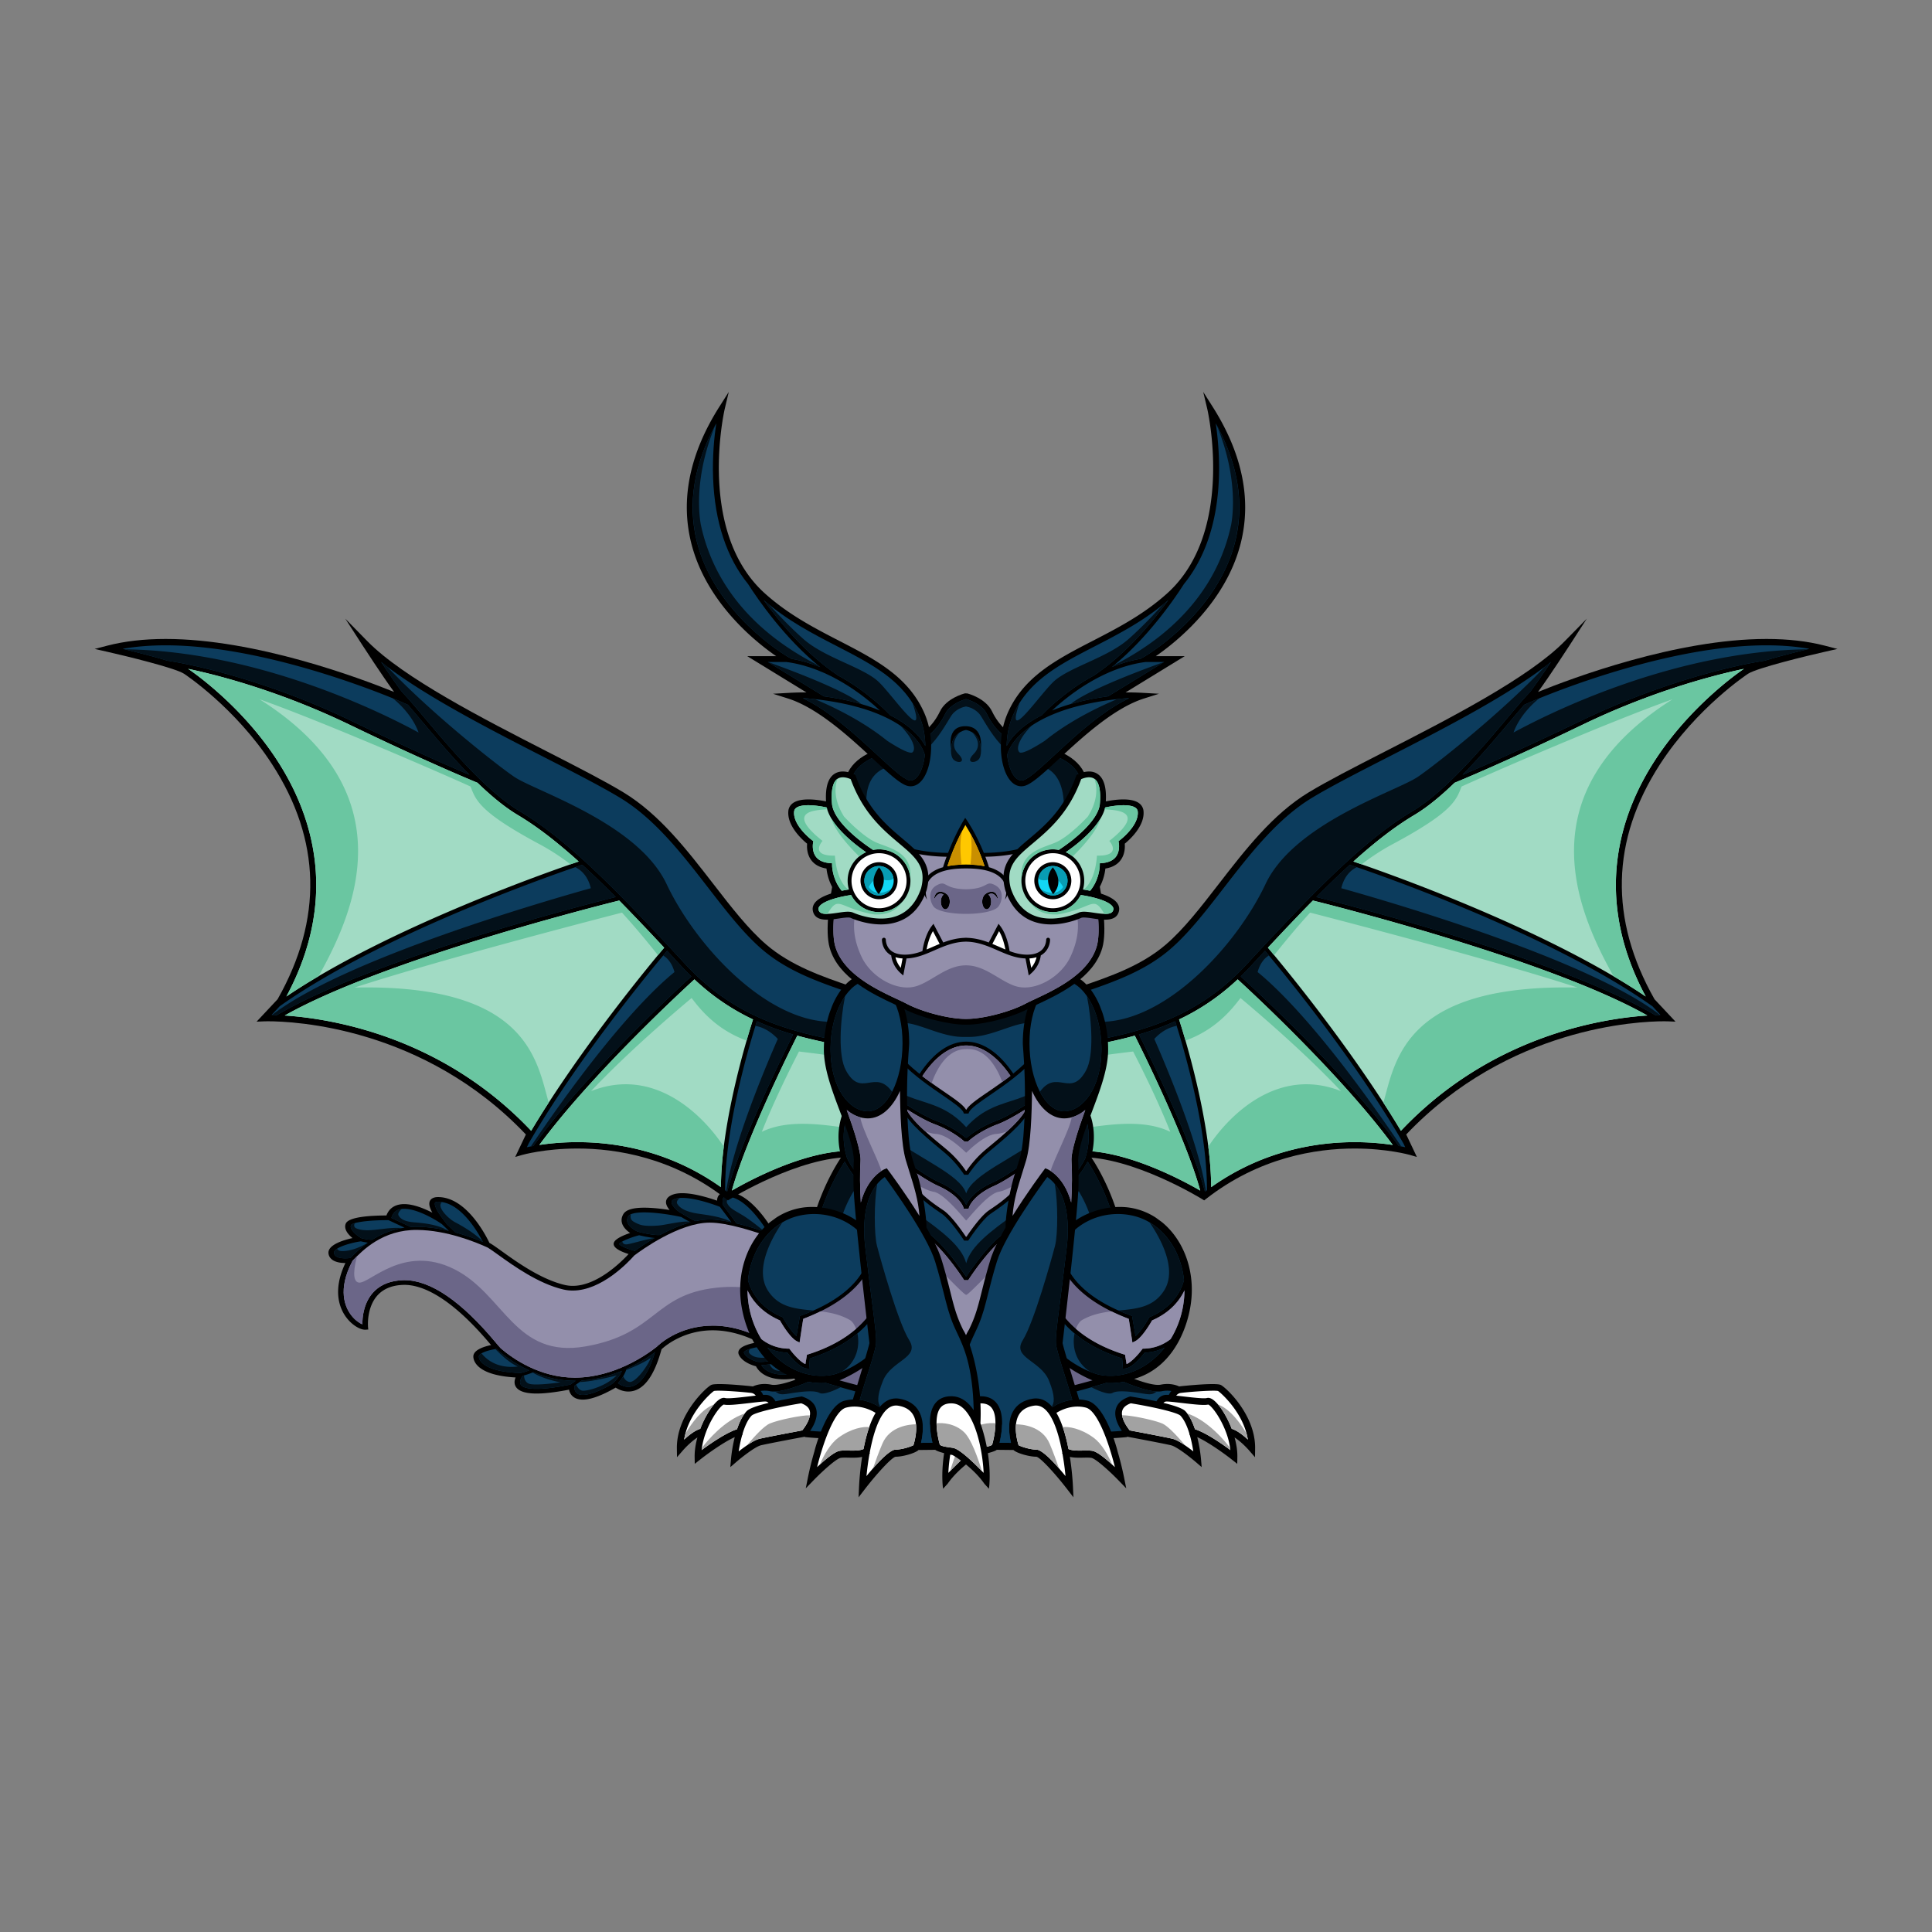 <svg version="1.1" id="dragon" xmlns="http://www.w3.org/2000/svg" xmlns:xlink="http://www.w3.org/1999/xlink" x="0px" y="0px" viewBox="0 0 500 500" enable-background="new 0 0 500 500" xml:space="preserve"><rect x="0" y="0" width="500" height="500" fill="#808080" stroke="none"/><g class="Tail"><path fill="rgb(0,0,0)" d="M248.372 333.193c-1.091-6.99-7.271-10.388-18.893-10.388-2.941 0-5.812.196-8.344.369-1.938.132-3.611.246-4.919.246-.516 0-.939-.018-1.292-.054-5.745-.593-13.005-3.474-14.362-4.029-.856-1.54-6.268-10.837-12.275-10.837-.21 0-.422.011-.63.034-.681.074-1.21.321-1.574.735-.326.372-.496.855-.512 1.46-1.918-.673-5.922-1.934-9.018-1.934-.89 0-1.66.106-2.291.315-1.357.449-1.765 1.159-1.868 1.676-.163.814.321 1.668.905 2.36-1.749-.275-4.273-.596-6.55-.596-3.024 0-4.81.562-5.461 1.718-1.162 2.065.281 3.802 1.78 4.824-1.648.558-3.941 1.514-4.223 2.587-.345 1.317 2.091 2.323 3.833 2.864-1.895 2.055-8.121 8.237-14.448 8.237a9.125 9.125 0 01-2.04-.228c-6.139-1.417-12.507-5.993-16.312-8.727-1.427-1.025-2.502-1.798-3.219-2.167-.774-1.651-5.858-11.854-13.276-11.854-.106 0-.212.002-.352.009-1.045.081-1.513.531-1.722.893-.399.694-.216 1.712.58 3.133-2.006-1.033-4.84-2.218-7.285-2.218-1.617 0-3.68.525-4.597 2.941-4.493.015-9.854.405-10.535 2.135-.568 1.443.71 2.855 1.754 3.714-2.403.532-6.54 1.782-6.207 4.037.227 1.537 1.806 2.419 4.332 2.419h.043c-3.514 7.373-1.359 12.014.293 14.166 1.56 2.032 3.582 3.096 4.772 3.096h.001c.044 0 .087-.001.129-.004l.72-.047-.061-.609c-.005-.054-.498-5.42 2.813-8.606 1.507-1.45 3.601-2.235 6.224-2.333a10.2 10.2 0 01.391-.008c4.291 0 11.659 2.705 22.413 15.58-1.683.349-4.591 1.206-4.591 2.969 0 .823.542 4.839 10.935 5.415-.273.663-.458 1.597.088 2.443.738 1.14 2.537 1.718 5.348 1.718 2.157 0 4.977-.337 8.392-1.002.1.511.345 1.175.934 1.706.642.578 1.529.871 2.638.871 2.048 0 4.908-1.045 8.505-3.106.615.401 1.794 1.013 3.266 1.013 3.74 0 6.631-3.678 8.595-10.931.762-.716 5.568-4.913 13.264-4.913 3.822 0 7.786 1.029 11.805 3.06-1.781.293-4.172.871-4.919 1.925-.3.421-.342.889-.123 1.352.887 1.876 3.444 2.713 4.421 2.971.461.922 2.161 3.376 7.22 3.376.847 0 1.758-.071 2.716-.212.395.711 1.472 1.748 4.402 1.748 1.724 0 3.898-.367 6.465-1.09.615.369 2.009 1.023 4.181 1.023 3.955 0 8.461-2.073 13.393-6.162 1.79-.522 16.505-5.266 14.348-19.083z"/><path fill="#938FAB" d="M229.479 324.019c-2.884 0-5.723.193-8.229.364-1.968.134-3.668.25-5.034.251-.575 0-1.054-.021-1.466-.064-6.58-.679-14.71-4.094-15.053-4.239l-.227-.097-.008-.014c-3.974-1.456-11.104-3.803-15.766-3.803h-.01c-7.997.006-17.887 7.252-19.552 8.517-1.517 1.721-8.43 9.059-15.903 9.06-.825 0-1.638-.091-2.418-.271-6.447-1.488-12.968-6.174-16.864-8.973-1.093-.786-2.066-1.484-2.709-1.87-3.081-1.42-10.622-4.499-18.227-4.575-8.958-.101-14.193 5.308-16.705 7.902l-.044.045-.098.187c-3.878 7.385-1.838 11.899-.277 13.933 1.002 1.304 2.132 2.055 2.893 2.369-.016-1.753.287-5.874 3.202-8.68 1.775-1.707 4.21-2.631 7.238-2.744.151-.005.303-.008.454-.008 6.744 0 14.698 5.436 23.639 16.158.259.311.452.542.571.676l.723.808h-.002c2.977 2.55 10.007 7.582 19.139 7.582l.199-.001c10.045-.08 18.283-5.829 21.025-7.988l.017-.017c.218-.223 5.437-5.455 14.476-5.455 4.618 0 9.396 1.388 14.203 4.124l.511.292c18.95 7.339 31.808 4.506 36.629 2.86 4.308-1.744 12.775-6.55 11.144-16.997-.993-6.367-6.545-9.332-17.471-9.332z" class="Color_2"/><path fill="#0C3C5D" fill-rule="evenodd" d="M113.131 311.023c-.428.034-.507.17-.533.215-.119.208-.325 1.129 2.049 4.252l1.031 1.355 2.208 2.128a57.431 57.431 0 017.095 2.443c-1.382-2.688-5.97-10.625-11.85-10.393zm23.826 43.635a35.019 35.019 0 01-8.502-5.554l-.029.004c-1.812.242-4.494 1.032-4.494 1.963 0 1.456 2.238 3.99 10.623 4.248l.21.006a17.239 17.239 0 002.192-.667zm11.997 2.683l-.207.001c-4.022 0-7.644-.937-10.719-2.215-.426.18-1.495.607-2.735.913l-.16.212c-.254.341-.815 1.386-.351 2.097.462.71 1.875 1.084 4.087 1.084 2.187 0 5.132-.373 8.747-1.106l1.377-.987-.039.001zm-48.677-41.565c-5.59 0-9.192.663-9.445 1.305-.446 1.134 1.611 2.699 2.367 3.158l.347.21c.769.199 1.938.444 2.795.381 2.229-1.402 5.002-2.631 8.359-3.115l-4.154-1.937-.269-.002zm63.783 7.882l.249.066a59.271 59.271 0 015.114-3.333c-1.324-.114-2.84-.43-4.023-.716l-.529.149c-2.3.65-4.505 1.66-4.626 2.118.069.378 1.922 1.219 3.815 1.716zm-13.5 33.618l-1.91 1.37-.021.283c0 .008-.054.997.617 1.596.365.325.883.483 1.587.483 1.176 0 3.374-.477 7.262-2.649 1.551-1.062 2.437-2.624 2.866-3.591-3.036 1.255-6.57 2.258-10.401 2.508zm-57.642-35.948c-2.203.362-6.684 1.564-6.476 2.969.166 1.121 1.673 1.357 2.909 1.357.596 0 1.042-.06 1.046-.06l.309-.042c.989-1.019 2.473-2.522 4.491-3.957a14.544 14.544 0 01-1.819-.343l-.46.076zm20.683-5.033c-.052-.035-5.251-3.46-8.997-3.46-1.755 0-2.809.757-3.317 2.365l5.029 2.344a22.225 22.225 0 011.708-.048c2.794.028 5.575.449 8.142 1.045l-1.812-1.746-.753-.5zm109.188 36.791c-2.321 0-4.888-.16-7.675-.539-.708.461-4.011 2.51-8.293 3.575.12.306.676 1.169 3.164 1.169 1.648 0 3.792-.38 6.371-1.131l.22-.064c1.661-.726 4.415-1.97 6.275-3.011l-.062.001zm-23.925-4.831l-.521.048c-2.06.19-5.21.81-5.765 1.592-.058.081-.079.152-.021.276.606 1.281 2.535 2.011 3.517 2.265 3.593.208 7.579-1.219 9.373-1.959a79.737 79.737 0 01-6.583-2.222zm7.858 2.58c-.929.431-5.335 2.363-9.678 2.429.424.747 1.84 2.492 5.823 2.492.935 0 1.965-.098 3.06-.29l.399-.07c3.341-.803 6.13-2.262 7.47-3.044a67.52 67.52 0 01-7.074-1.517zm-46.793 7.117c.149.12 1.248.963 2.675.963 2.736 0 5.165-3.16 6.897-8.935a42.652 42.652 0 01-7.326 4.261c-.168.517-.803 2.229-2.246 3.711zm64.612-4.896c-1.6 1.077-4.866 2.586-6.985 3.523.54.273 1.555.646 3.075.646 2.317 0 6.131-.901 11.419-5.035-2.044.419-4.557.765-7.509.866zm-49.39-38.342c-.047-.009-4.668-.951-8.402-.951-2.314 0-3.794.365-4.166 1.027-1.274 2.264 2.242 3.854 2.393 3.921l.069.031c1.593.409 4.237 1.001 5.772.868 2.392-1.293 5.135-2.53 7.914-3.278a48.327 48.327 0 01-2.432-1.381l-1.148-.237zm13.136-5c-.15 0-.3.008-.447.024-.378.041-.526.165-.605.255-.243.277-.295.843-.146 1.595l.074.377c.801 1.047 2.641 3.47 3.422 4.638 2.981.715 5.971 1.691 8.252 2.504-1.951-3.288-6.427-9.393-10.55-9.393zm-2.208 2.525c-.057-.023-5.71-2.23-9.526-2.23-.71 0-1.305.078-1.768.231-.886.293-.955.636-.977.749-.16.795 1.184 2.08 1.916 2.628l.01-.011c.032.02 3.042 1.905 4.288 2.415 1.234-.26 2.464-.412 3.663-.413h.011c1.659 0 3.59.276 5.573.697-.913-1.28-2.338-3.154-2.969-3.979l-.221-.087z" class="Color_1"/><path fill="#6b6688" d="M229.479 324.019c-2.884 0-5.723.193-8.229.364-1.968.134-3.668.25-5.034.251-.575 0-1.054-.021-1.466-.064-3.16-.326-6.675-1.282-9.515-2.205 15.01 10.606 30.662.648 34.539 9.571 1.912 4.401-7.171 10.842-20.372 9.851-13.202-.992-17.87-10.335-34.121-8.515-16.251 1.82-15.299 11.933-33.703 15.17-18.404 3.236-21.033-13.552-34.095-20.024-13.062-6.472-21.834 3.843-24.591 3.518-1.961-.231-1.133-4.43-.491-6.838-.41.403-.773.779-1.093 1.109l-.044.045-.098.187c-3.878 7.385-1.838 11.899-.277 13.933 1.002 1.304 2.132 2.055 2.893 2.369-.016-1.753.287-5.874 3.202-8.68 1.775-1.707 4.21-2.631 7.238-2.744.151-.005.303-.008.454-.008 6.744 0 14.698 5.436 23.639 16.158.259.311.452.542.571.676l.723.808h-.002c2.977 2.55 10.007 7.582 19.139 7.582l.199-.001c10.045-.08 18.283-5.829 21.025-7.988l.017-.017c.218-.223 5.437-5.455 14.476-5.455 4.618 0 9.396 1.388 14.203 4.124l.511.292c18.95 7.339 31.808 4.506 36.629 2.86 4.308-1.744 12.775-6.55 11.144-16.997-.993-6.367-6.545-9.332-17.471-9.332z" class="Shadow_2"/><path fill="#031019" fill-rule="evenodd" d="M136.957 354.658a35.019 35.019 0 01-8.502-5.554l-.029.004-.22.033c1.786 1.832 3.819 3.643 5.805 4.515-5.356.617-8.197-1.903-9.391-3.41-.421.253-.688.532-.688.825 0 1.456 2.238 3.99 10.623 4.248l.21.006a17.239 17.239 0 002.192-.667zm11.997 2.683l-.207.001c-4.022 0-7.644-.937-10.719-2.215l-.18.075c2.489 1.517 5.751 2.278 7.217 2.543 0 0-5.437.81-7.708.472-1.377-.204-1.697-1.373-1.737-2.262-.108.029-.216.058-.327.085l-.16.212c-.254.341-.815 1.386-.351 2.097.462.71 1.875 1.084 4.087 1.084 2.187 0 5.132-.373 8.747-1.106l1.377-.987-.039.001zm1.606-.065l-.542.389c3.394-.063 9.009-1.603 9.567-1.689-2.721 2.71-7.11 3.944-8.664 3.944-.902 0-1.488-.868-1.822-1.596l-.449.322-.021.283c0 .008-.054.997.617 1.596.365.325.883.483 1.587.483 1.176 0 3.374-.477 7.262-2.649 1.551-1.062 2.437-2.624 2.866-3.591-3.036 1.255-6.57 2.258-10.401 2.508zm-25.647-35.991c-1.74-1.933-5.44-4.096-6.944-4.868-1.971-1.011-3.936-3.231-3.995-4.382a1.13 1.13 0 01.4-.937 6.5 6.5 0 00-1.243-.075c-.428.034-.507.17-.533.215-.119.208-.325 1.129 2.049 4.252l1.031 1.355 2.208 2.128a57.431 57.431 0 017.095 2.443 18.473 18.473 0 00-.068-.131zm-21.775-6.756c-.26-.514.285-1.168.834-1.657-1.38.168-2.242.923-2.685 2.328l5.029 2.344a22.225 22.225 0 011.708-.048c2.729.027 5.445.431 7.961 1.005-2.685-1.644-6.595-1.984-8.704-2.151-2.549-.202-3.665-.877-4.143-1.821zm60.922 9.129l.249.066a59.473 59.473 0 015.11-3.331c-2.474.345-6.53 1.692-7.444 1.654-.594-.026-.834-.389-.924-.747-.465.255-.764.482-.806.642.069.378 1.922 1.219 3.815 1.716zM92.224 317.9c-.71-.292-.609-.91-.425-1.344-.559.167-.896.346-.967.525-.446 1.134 1.611 2.699 2.367 3.158l.347.21c.769.199 1.938.444 2.795.381 2.098-1.32 4.685-2.478 7.782-3.014-4.655-.342-8.785 1.37-11.899.084zm-4.985 5.265c-.537.351-.856.734-.797 1.132.166 1.121 1.673 1.357 2.909 1.357.596 0 1.042-.06 1.046-.06l.309-.042c.989-1.019 2.473-2.522 4.491-3.957-2.276 1.432-4.925 2.272-6.837 2.171-.647-.034-.97-.286-1.121-.601zm135.55 29.921c-2.321 0-4.888-.16-7.675-.539-.102.066-.264.169-.47.294 2.124.49 5.71.613 5.71.613s.837-.057-4.302 2.016c-3.489 1.408-6.036.695-7.314.092-.613.203-1.251.394-1.917.56.12.306.676 1.169 3.164 1.169 1.648 0 3.792-.38 6.371-1.131l.22-.064c1.661-.726 4.415-1.97 6.275-3.011l-.062.001zm-16.067-2.251c-.124.058-.313.143-.551.245 1.005.382 3.593 1.242 5.101 1.71-3.347 1.719-8.724 2.377-10.424 1.838-.979-.31-1.433-1.005-1.645-1.54-.711.099-1.435.165-2.159.176.424.747 1.84 2.492 5.823 2.492.935 0 1.965-.098 3.06-.29l.399-.07c3.341-.803 6.13-2.262 7.47-3.044a67.52 67.52 0 01-7.074-1.517zm-44.655 3.713c1.806-.717 4.954-2.053 6.362-3.174-.824 2.281-4.004 6.473-5.498 6.27-.915-.124-1.404-.894-1.647-1.473a9.582 9.582 0 01-1.355 1.781c.149.12 1.248.963 2.675.963 2.736 0 5.165-3.16 6.897-8.935a42.652 42.652 0 01-7.326 4.261 9.799 9.799 0 01-.108.307zm62.474-1.492c-.145.097-.307.199-.477.303 1.864-.002 4.658-.161 5.671-.367-.239.102-3.167 2.276-5.497 2.832-1.437.343-3.142-.024-4.24-.357-.872.41-1.724.794-2.442 1.112.54.273 1.555.646 3.075.646 2.317 0 6.131-.901 11.419-5.035-2.044.419-4.557.765-7.509.866zm-25.677-4.801l-.474.044c1.567.948 3.921 1.968 4.456 2.317-6.811 1.517-7.933.436-8.724-.219-.476-.396-.333-.883-.048-1.29-.729.232-1.291.498-1.496.788-.058.081-.079.152-.021.276.606 1.281 2.535 2.011 3.517 2.265 3.593.208 7.579-1.219 9.373-1.959a79.737 79.737 0 01-6.583-2.222zm-28.703-31.068c-3.764.253-4.72-.197-6.154-1.006-.927-.523-.88-1.382-.731-1.926-.333.148-.575.325-.693.535-1.274 2.264 2.242 3.854 2.393 3.921l.069.031c1.593.409 4.237 1.001 5.772.868 2.392-1.293 5.135-2.53 7.914-3.278-.116-.06-.239-.128-.36-.193-2.333-.138-6.157.91-8.21 1.048zm22.192-2.582c-2.413-1.475-3.31-1.761-4.095-3.076-.458-.768.151-1.378.738-1.755a4.142 4.142 0 00-1.156-.036c-.378.041-.526.165-.605.255-.243.277-.295.843-.146 1.595l.074.377c.801 1.047 2.641 3.47 3.422 4.638 2.566.615 5.135 1.423 7.256 2.155-2.152-1.899-4.698-3.67-5.488-4.153zm-12.751-.699c-2.33-.506-3.644-1.264-4.302-2.326-.353-.571.123-1.141.639-1.547a4.9 4.9 0 00-1.154.207c-.886.293-.955.636-.977.749-.16.795 1.184 2.08 1.916 2.628l.01-.011c.032.02 3.042 1.905 4.288 2.415 1.234-.26 2.464-.412 3.663-.413h.011c1.659 0 3.59.276 5.573.697a6.322 6.322 0 00-.082-.114c-3.039-1.596-7.697-1.876-9.585-2.285z" class="Shadow_1"/></g><g class="Left_wing"><path fill="rgb(0,0,0)" d="M27.79 167.091c4.427-1.148 9.499-1.73 15.076-1.73 23.286 0 50.324 10.144 59.124 13.717-3.172-4.348-7.948-11.729-8.199-12.116l-4.423-6.842 5.704 5.818c9.328 9.514 30.04 20.119 46.682 28.64 7.934 4.062 14.785 7.57 19.644 10.52 9.233 5.606 16.355 14.808 23.241 23.708 4.646 6.003 9.034 11.674 13.682 15.658 6.418 5.501 14.42 8.24 22.159 10.889 6.052 2.072 11.767 4.028 16.5 7.183 7.342 4.895 9.82 9.649 9.82 18.839-.005 11.688-8.902 18.124-25.052 18.124-.39 0-.782-.004-1.176-.012-13.615-.274-31.516 10.756-31.693 10.866l-.49.304-.453-.355c-13.8-10.8-28.536-13.067-38.467-13.067-8.516 0-14.311 1.654-14.369 1.67l-1.759.511 2.757-5.816c-26.477-27.876-60.192-29.294-66.71-29.294-.623 0-.96.014-.97.014l-2.015.084 5.433-5.795c11.742-20.745 11.269-41.198-1.403-60.797-9.506-14.702-22.697-23.377-22.822-23.459-2.38-1.514-15.096-4.599-19.795-5.66l-3.316-.749 3.29-.853z"/><path fill="#0c3c5d" fill-rule="evenodd" d="M220.432 269.976c1.685.316 3.333.625 4.936.95 11.702 2.37 17.083 12.339 18.79 16.302.635-1.68.993-3.618.994-5.853 0-8.637-2.208-12.881-9.086-17.467-4.555-3.036-10.172-4.959-16.12-6.995-7.885-2.699-16.039-5.491-22.697-11.198-4.776-4.093-9.214-9.828-13.913-15.9-6.795-8.781-13.821-17.861-22.794-23.308-4.807-2.919-11.963-6.583-19.539-10.462-14.354-7.349-31.717-16.24-42.378-24.741 1.797 2.689 3.923 5.801 5.415 7.771 1.566 1.626 3.589 4.026 5.985 6.868 6.724 7.98 15.933 18.908 24.577 24.058 12.789 7.619 26.331 21.77 42.706 39.478 13.886 15.016 29.419 17.928 43.124 20.497zm-24.544-5.678c-1.278 3.956-8.35 26.648-8.212 43.739.171.127.341.253.512.383 3.51-13.369 15.052-36.661 17.077-40.698-3.107-.903-6.244-2.008-9.377-3.424zm-123.527-3.862l-2.069 2.23c.407.007.871.02 1.388.04 24.188-14.349 79.783-28.581 87.671-30.557-2.966-2.986-5.844-5.773-8.652-8.342-4.156 1.388-51.106 17.306-78.338 36.629zm64.496 35.411l-.501 1.056c.47-.103 1.033-.216 1.676-.332 13.333-18.43 37.378-40.659 40.888-43.869a67.133 67.133 0 01-2.419-2.477 1522.982 1522.982 0 00-3.853-4.155c-3.032 3.59-22.727 27.195-35.79 49.778l-.001-.001zM31.743 167.918c3.172.762 7.854 1.935 11.542 3.06 9.193 1.418 27.738 5.977 47.591 15.556 15.198 7.332 25.97 12.014 30.639 13.992-4.514-4.6-8.769-9.647-12.331-13.874a370.095 370.095 0 00-3.619-4.255l-1.319-.587c-.333-.148-33.605-14.801-61.38-14.801-3.999 0-7.725.306-11.123.909z" class="Mod_1"/><path fill="#a1dbc4" fill-rule="evenodd" d="M206.342 268.026c-1.688 3.356-13.221 26.522-16.937 40.096 4.48-2.594 18.771-10.288 30.675-10.288.176 0 .35.002.524.005.383.008.765.012 1.144.012 6.984 0 17.743-1.375 21.787-9.243-1.024-2.71-6.019-14.101-18.386-16.605a332.95 332.95 0 00-4.919-.946c-4.475-.839-9.143-1.717-13.888-3.031zm-66.762 28.289a66.181 66.181 0 019.889-.728c9.623 0 23.644 2.082 37.107 11.65.084-17.343 7.151-39.839 8.308-43.406-5.12-2.425-10.222-5.72-15.166-10.369-3.234 2.955-26.673 24.59-40.138 42.853zM48.692 173.094c1.669 1.129 14.021 9.764 23.096 23.778 8.809 13.601 16.228 35.124 2.325 61.017 26.635-17.992 69.02-32.686 75.655-34.928-5.46-4.926-10.66-8.997-15.729-12.016-3.472-2.069-7.017-5.036-10.455-8.363-1.243-.508-13.522-5.572-33.185-15.058-16.304-7.867-31.701-12.323-41.707-14.43zm111.557 59.963c-4.596 1.14-60.941 15.285-86.56 29.755 11.8.775 40.563 5.27 63.777 29.839 13.191-22.043 31.783-44.263 34.428-47.391-4.044-4.336-7.913-8.419-11.645-12.203z" class="Mod_2"/><path fill="#031019" fill-rule="evenodd" d="M137.387 296.692c.206-.04.419-.08.645-.121 13.333-18.43 37.378-40.659 40.888-43.869a67.133 67.133 0 01-2.419-2.477 1522.982 1522.982 0 00-3.853-4.155c-.237.281-.586.696-1.015 1.211.921.543 2.211 1.729 2.925 4.289-5.406 4.382-17.547 16.137-37.171 45.122zm63.907-27.816c-3.252 7.402-11.611 27.242-13.352 39.36l.246.184c3.51-13.369 15.052-36.661 17.077-40.698-3.107-.903-6.244-2.008-9.377-3.424-.095.295-.226.705-.38 1.197 1.303.233 3.562.982 5.786 3.381zm19.138 1.1c1.685.316 3.333.625 4.936.95 11.702 2.37 17.083 12.339 18.79 16.302.635-1.68.993-3.618.994-5.853 0-6.459-1.237-10.461-4.736-13.987.368 2.632.199 5.066-.871 6.137-2.61 2.61-8.142-8.545-24.965-9.08-16.823-.535-34.653-19.951-42.071-35.656-7.418-15.706-33.655-23.948-39.287-27.657-3.616-2.381-21.151-16.024-33.03-28.614a80.947 80.947 0 01-1.567-1.214c1.797 2.689 3.923 5.801 5.415 7.771 1.566 1.626 3.589 4.026 5.985 6.868 6.724 7.98 15.933 18.908 24.577 24.058 12.789 7.619 26.331 21.77 42.706 39.478 13.886 15.016 29.419 17.928 43.124 20.497zm-67.531-40.109c-13.337 3.736-64.115 18.574-82.473 32.802.375.008.789.019 1.252.037 24.188-14.349 79.783-28.581 87.671-30.557-2.966-2.986-5.844-5.773-8.652-8.342-.335.112-.954.32-1.815.616 1.394.678 3.234 2.169 4.017 5.444zM32.226 168.035c3.151.761 7.553 1.873 11.059 2.943 9.193 1.418 27.738 5.977 47.591 15.556 15.198 7.332 25.97 12.014 30.639 13.992-4.514-4.6-8.769-9.647-12.331-13.874a370.095 370.095 0 00-3.619-4.255l-1.319-.587a111.13 111.13 0 00-2.613-1.099s4.81 3.593 6.693 8.867c-9.941-5.399-41.77-21.113-76.1-21.543z" class="Shadow_4"/><path fill="#6ac6a1" fill-rule="evenodd" d="M206.342 268.026c-1.688 3.356-13.221 26.522-16.937 40.096 4.48-2.594 18.771-10.288 30.675-10.288.176 0 .35.002.524.005.383.008.765.012 1.144.012 6.984 0 17.743-1.375 21.787-9.243-1.024-2.71-6.019-14.101-18.386-16.605a332.95 332.95 0 00-4.919-.946c-4.475-.839-9.143-1.717-13.888-3.031zm-9.188 24.888c3.223-8.102 7.418-16.514 9.62-20.786 4.537.563 9.282 1.069 14.221 2.267 10.337 2.506 15.622 6.578 18.057 9.122-1.969 3.468-5.343 7.871-10.159 8.902-6.347 1.358-21.381-4.534-31.739.495zM48.692 173.094c1.669 1.129 14.021 9.764 23.096 23.778 8.809 13.601 16.228 35.124 2.325 61.017a161.405 161.405 0 018.341-5.247c9.17-16.464 23.147-47.384-15.275-71.667 16.673 5.899 48.524 19.788 54.595 22.579 1.37 3.499 2.198 6.552 17.95 14.978 2.721 1.455 5.36 3.198 7.922 5.156.9-.312 1.616-.556 2.122-.727-5.46-4.926-10.66-8.997-15.729-12.016-3.472-2.069-7.017-5.036-10.455-8.363-1.243-.508-13.522-5.572-33.185-15.058-16.304-7.867-31.701-12.323-41.707-14.43zm90.888 123.221a66.181 66.181 0 019.889-.728c9.623 0 23.644 2.082 37.107 11.65.016-3.361.297-6.916.744-10.49-5.598-8.46-18.19-20.775-34.37-14.354 9.372-9.925 21.257-20.103 26.036-24.102l.849 1.085c4.132 5.265 8.603 8.168 13.384 9.927a180.861 180.861 0 011.665-5.472c-5.12-2.425-10.222-5.72-15.166-10.369-3.234 2.955-26.673 24.59-40.138 42.853zm20.669-63.258c-4.596 1.14-60.941 15.285-86.56 29.755 11.8.775 40.563 5.27 63.777 29.839a248.142 248.142 0 014.543-7.286c-3.108-10.877-5.441-30.739-50.248-29.79 20.963-6.821 58.283-16.57 69.207-19.391 3.229 3.544 6.327 7.273 9.313 11.004.742-.894 1.295-1.552 1.613-1.928-4.044-4.336-7.913-8.419-11.645-12.203z" class="Shadow_5"/></g><g class="Right_wing"><path fill="rgb(0,0,0)" d="M472.236 167.091c-4.426-1.148-9.498-1.73-15.075-1.73-23.286 0-50.324 10.144-59.124 13.717 3.172-4.348 7.948-11.729 8.198-12.116l4.424-6.842-5.705 5.818c-9.327 9.514-30.039 20.119-46.682 28.64-7.933 4.062-14.785 7.57-19.643 10.52-9.233 5.606-16.355 14.808-23.242 23.708-4.645 6.003-9.034 11.674-13.681 15.658-6.419 5.501-14.421 8.24-22.159 10.889-6.052 2.072-11.767 4.028-16.5 7.183-7.342 4.895-9.82 9.649-9.82 18.839.005 11.688 8.902 18.124 25.052 18.124.389 0 .782-.004 1.176-.012 13.614-.274 31.516 10.756 31.693 10.866l.489.304.454-.355c13.8-10.8 28.536-13.067 38.467-13.067 8.516 0 14.311 1.654 14.369 1.67l1.759.511-2.757-5.816c26.477-27.876 60.192-29.294 66.709-29.294.624 0 .96.014.971.014l2.014.084-5.432-5.795c-11.742-20.745-11.27-41.198 1.402-60.797 9.506-14.702 22.698-23.377 22.823-23.459 2.38-1.514 15.096-4.599 19.795-5.66l3.316-.749-3.291-.853z"/><path fill="#0c3c5d" fill-rule="evenodd" d="M322.718 249.479c16.375-17.708 29.918-31.859 42.707-39.478 8.644-5.15 17.853-16.078 24.577-24.058 2.395-2.842 4.419-5.242 5.984-6.868 1.493-1.97 3.619-5.082 5.416-7.771-10.661 8.501-28.024 17.392-42.378 24.741-7.576 3.879-14.732 7.543-19.54 10.462-8.972 5.447-15.998 14.527-22.793 23.308-4.699 6.072-9.137 11.807-13.913 15.9-6.658 5.707-14.812 8.499-22.697 11.198-5.948 2.036-11.565 3.959-16.12 6.995-6.878 4.586-9.086 8.83-9.086 17.467.001 2.235.359 4.173.994 5.853 1.707-3.963 7.088-13.932 18.79-16.302 1.603-.325 3.251-.634 4.936-.95 13.705-2.569 29.238-5.481 43.123-20.497zm-27.956 18.243c2.025 4.037 13.567 27.329 17.077 40.698.17-.13.341-.256.512-.383.138-17.091-6.934-39.783-8.212-43.739-3.134 1.416-6.27 2.521-9.377 3.424zm54.566-43.915c-2.809 2.569-5.686 5.356-8.652 8.342 7.888 1.976 63.483 16.208 87.671 30.557.517-.02.981-.033 1.388-.04l-2.069-2.23c-27.232-19.323-74.182-35.241-78.338-36.629zm13.84 72.041c-13.062-22.583-32.757-46.188-35.789-49.778a1698.777 1698.777 0 00-3.854 4.155 65.558 65.558 0 01-2.419 2.477c3.51 3.21 27.556 25.439 40.889 43.869.643.116 1.206.229 1.675.332l-.5-1.056-.002.001zm93.993-128.839c-27.776 0-61.047 14.653-61.38 14.801l-1.319.587a370.095 370.095 0 00-3.619 4.255c-3.563 4.227-7.817 9.274-12.331 13.874 4.669-1.978 15.441-6.66 30.639-13.992 19.853-9.579 38.398-14.138 47.591-15.556 3.688-1.125 8.37-2.298 11.542-3.06-3.398-.603-7.125-.909-11.123-.909z" class="Mod_1"/><path fill="#a1dbc4" fill-rule="evenodd" d="M279.797 271.057a333.12 333.12 0 00-4.92.946c-12.366 2.504-17.361 13.895-18.385 16.605 4.044 7.868 14.803 9.243 21.787 9.243.379 0 .761-.004 1.144-.012.174-.003.348-.005.524-.005 11.904 0 26.195 7.694 30.675 10.288-3.716-13.574-15.249-36.74-16.937-40.096-4.745 1.314-9.413 2.192-13.888 3.031zm40.512-17.595c-4.945 4.649-10.046 7.944-15.166 10.369 1.157 3.567 8.224 26.063 8.308 43.406 13.463-9.568 27.484-11.65 37.107-11.65 3.993 0 7.367.345 9.889.728-13.465-18.263-36.904-39.898-40.138-42.853zm89.319-65.938c-19.663 9.486-31.942 14.55-33.185 15.058-3.438 3.327-6.983 6.294-10.456 8.363-5.068 3.019-10.268 7.09-15.729 12.016 6.635 2.242 49.021 16.936 75.656 34.928-13.903-25.893-6.484-47.416 2.324-61.017 9.076-14.014 21.428-22.649 23.096-23.778-10.005 2.107-25.402 6.563-41.706 14.43zm-81.495 57.736c2.645 3.128 21.237 25.348 34.428 47.391 23.214-24.569 51.977-29.064 63.777-29.839-25.62-14.47-81.964-28.615-86.56-29.755-3.732 3.784-7.602 7.867-11.645 12.203z" class="Mod_2"/><path fill="#031019" fill-rule="evenodd" d="M325.469 251.57c.713-2.56 2.004-3.746 2.924-4.289-.428-.515-.778-.93-1.014-1.211a1698.777 1698.777 0 00-3.854 4.155 65.558 65.558 0 01-2.419 2.477c3.51 3.21 27.556 25.439 40.889 43.869.226.041.439.081.644.121-19.623-28.985-31.764-40.74-37.17-45.122zm-20.95 13.925c-.154-.492-.285-.902-.38-1.197-3.134 1.416-6.27 2.521-9.377 3.424 2.025 4.037 13.567 27.329 17.077 40.698l.246-.184c-1.741-12.118-10.1-31.958-13.352-39.36 2.224-2.399 4.482-3.148 5.786-3.381zm18.199-16.016c16.375-17.708 29.918-31.859 42.707-39.478 8.644-5.15 17.853-16.078 24.577-24.058 2.395-2.842 4.419-5.242 5.984-6.868 1.493-1.97 3.619-5.082 5.416-7.771-.506.404-1.032.808-1.568 1.214-11.878 12.59-29.414 26.233-33.029 28.614-5.632 3.709-31.869 11.951-39.287 27.657-7.418 15.705-25.249 35.121-42.072 35.656-16.823.535-22.354 11.69-24.964 9.08-1.071-1.071-1.239-3.505-.871-6.137-3.499 3.526-4.736 7.528-4.736 13.987.001 2.235.359 4.173.994 5.853 1.707-3.963 7.088-13.932 18.79-16.302 1.603-.325 3.251-.634 4.936-.95 13.705-2.569 29.238-5.481 43.123-20.497zm28.424-25.056c-.86-.296-1.479-.504-1.814-.616-2.809 2.569-5.686 5.356-8.652 8.342 7.888 1.976 63.483 16.208 87.671 30.557a70.51 70.51 0 011.252-.037c-18.359-14.228-69.136-29.066-82.474-32.802.784-3.275 2.624-4.766 4.017-5.444zm40.559-34.845c1.882-5.274 6.693-8.867 6.693-8.867a111.13 111.13 0 00-2.613 1.099l-1.319.587a370.095 370.095 0 00-3.619 4.255c-3.563 4.227-7.817 9.274-12.331 13.874 4.669-1.978 15.441-6.66 30.639-13.992 19.853-9.579 38.398-14.138 47.591-15.556 3.506-1.07 7.908-2.182 11.059-2.943-34.331.43-66.159 16.144-76.1 21.543z" class="Shadow_4"/><path fill="#6ac6a1" fill-rule="evenodd" d="M279.797 271.057a333.12 333.12 0 00-4.92.946c-12.366 2.504-17.361 13.895-18.385 16.605 4.044 7.868 14.803 9.243 21.787 9.243.379 0 .761-.004 1.144-.012.174-.003.348-.005.524-.005 11.904 0 26.195 7.694 30.675 10.288-3.716-13.574-15.249-36.74-16.937-40.096-4.745 1.314-9.413 2.192-13.888 3.031zm-8.663 21.362c-4.817-1.031-8.191-5.434-10.16-8.902 2.436-2.544 7.72-6.616 18.058-9.122 4.939-1.198 9.684-1.704 14.221-2.267 2.202 4.272 6.397 12.684 9.62 20.786-10.359-5.029-25.393.863-31.739-.495zm138.494-104.895c-19.663 9.486-31.942 14.55-33.185 15.058-3.438 3.327-6.983 6.294-10.456 8.363-5.068 3.019-10.268 7.09-15.729 12.016.507.171 1.223.415 2.122.727 2.563-1.958 5.202-3.701 7.923-5.156 15.752-8.426 16.58-11.479 17.95-14.978 6.071-2.791 37.922-16.68 54.595-22.579-38.423 24.283-24.446 55.203-15.276 71.667 2.902 1.711 5.7 3.462 8.342 5.247-13.903-25.893-6.484-47.416 2.324-61.017 9.076-14.014 21.428-22.649 23.096-23.778-10.005 2.107-25.402 6.563-41.706 14.43zm-89.319 65.938c-4.945 4.649-10.046 7.944-15.166 10.369.276.851.891 2.79 1.665 5.472 4.78-1.759 9.252-4.662 13.383-9.927l.85-1.085c4.779 3.999 16.664 14.177 26.035 24.102-16.179-6.421-28.771 5.894-34.369 14.354.447 3.574.728 7.129.744 10.49 13.463-9.568 27.484-11.65 37.107-11.65 3.993 0 7.367.345 9.889.728-13.465-18.263-36.904-39.898-40.138-42.853zm7.824-8.202c.318.376.871 1.034 1.613 1.928 2.986-3.731 6.083-7.46 9.313-11.004 10.923 2.821 48.244 12.57 69.207 19.391-44.808-.949-47.14 18.913-50.249 29.79a248.182 248.182 0 014.544 7.286c23.214-24.569 51.977-29.064 63.777-29.839-25.62-14.47-81.964-28.615-86.56-29.755-3.732 3.784-7.602 7.867-11.645 12.203z" class="Shadow_5"/></g><g class="Body"><path fill="rgb(0,0,0)" fill-rule="evenodd" d="M282.367 299.456c1.857-6.773-.336-11.551-1.087-12.91 2.655-6.471-.603-12.344-1.41-13.641.904-8.442-.499-15.322-4.171-20.452-5.334-7.453-13.495-8.518-14.14-8.591-4.164-.829-10.893-1.159-11.207-1.173l-.633.001c-.285.013-7.014.343-11.178 1.172-.645.073-8.806 1.138-14.14 8.591-3.672 5.13-5.075 12.01-4.17 20.452-.807 1.297-4.066 7.17-1.41 13.641-.752 1.359-2.944 6.137-1.088 12.91-1.752 2.577-12.87 20.003-8.016 40.508 5.708 24.114 38.632 24.392 40.031 24.392h.604c1.399 0 34.324-.278 40.031-24.392 4.854-20.505-6.264-37.931-8.016-40.508zm-52.29 12.475c3.308 2.711 6.61 4.979 8.865 6.316-2.285-1.271-5.557-3.605-8.865-6.316zm15.05 11.925a65.762 65.762 0 014.849 6.458c-.639-.931-2.518-3.714-4.849-6.458z"/><path fill="#0c3c5d" fill-rule="evenodd" d="M237.973 277.926c3.594-5.461 7.763-8.352 12.077-8.352 4.302 0 8.505 2.861 12.18 8.266 6.399-5.161 9.491-10.005 9.695-15.202.21-5.335-2.81-11.046-8.96-16.982-.947-.232-1.539-.301-1.56-.304l-.055-.008c-4.073-.815-10.958-1.152-11.027-1.156l-.575.001c-.04.003-6.925.34-10.998 1.155l-.055.008c-.021.003-.613.072-1.559.304-6.296 6.076-9.31 11.916-8.941 17.363.413 6.106 4.964 11.042 9.778 14.907zm43.502 22.695c-2.007 3.952-6.037 8.029-10.066 11.411v.077c-.1 20.584-9.572 37.33-21.113 37.33-11.515 0-20.9-16.533-21.104-36.99-4.193-3.46-8.476-7.711-10.566-11.827-2.092 3.148-12.181 19.666-7.615 38.958 5.447 23.011 37.38 23.276 38.737 23.276h.604c1.357 0 33.29-.265 38.737-23.276 4.571-19.313-5.522-35.815-7.614-38.959z" class="Mod_1"/><path fill="#0C3C5D" fill-rule="evenodd" d="M242.084 289.965c4.503 1.681 7.21 3.932 7.822 4.474h.288c.612-.542 3.319-2.793 7.822-4.474 4.858-1.814 18.163-10.242 20.572-17.769.745-7.774-.569-14.096-3.924-18.791-2.966-4.152-6.965-6.196-9.794-7.182 5.475 5.681 8.154 11.21 7.947 16.459-.293 7.463-6.2 12.943-10.616 16.416-2.06 1.619-4.138 3.042-5.971 4.298-2.72 1.863-5.07 3.472-5.469 4.493l-.117.3h-1.188l-.117-.3c-.399-1.021-2.748-2.63-5.468-4.493-6.344-4.345-15.931-10.911-16.566-20.302-.364-5.374 2.308-11.042 7.926-16.871-2.83.985-6.829 3.03-9.795 7.182-3.355 4.695-4.669 11.018-3.923 18.792 2.41 7.527 15.713 15.954 20.571 17.768zm-21.713-3.283l-.036.054c4.101 6.955 17.747 17.006 22.776 19.238 4.98 2.211 6.523 4.887 6.933 5.84h.012c.41-.953 1.953-3.629 6.933-5.84 5.029-2.232 18.677-12.285 22.777-19.24l-.034-.053.181-.411c2.493-5.585-.22-10.929-1.047-12.343-2.139 4.544-7.387 9.06-12.224 12.337-.337 2.99-4.994 7.068-9.755 10.999-.613.507-1.155.955-1.582 1.322-2.815 2.426-4.571 5.197-4.588 5.225l-.133.212h-1.067l-.134-.212c-.017-.028-1.779-2.804-4.588-5.225-.427-.367-.969-.815-1.582-1.322-4.761-3.931-9.418-8.009-9.755-10.999-4.836-3.277-10.085-7.792-12.224-12.337-.826 1.413-3.54 6.758-1.047 12.343l.184.412zm59.926.945c-2.66 4.246-8.354 9.37-13.644 13.339-.173 6.316-6.862 10.837-9.745 12.783-.201.136-.382.258-.538.366-2.256 1.555-5.624 6.692-5.658 6.744l-.133.205h-1.057l-.134-.205c-.034-.052-3.403-5.19-5.658-6.744-.156-.108-.337-.23-.538-.366-2.883-1.946-9.572-6.467-9.745-12.783-5.29-3.969-10.984-9.093-13.644-13.339-.758 1.494-2.443 5.771-.689 11.744l.112.383c1.915 4.019 6.271 8.4 10.657 12.018h.192l.002.159c3.308 2.711 6.61 4.979 8.865 6.316 4.916 2.915 10.114 10.659 11.034 12.067h.148c.92-1.408 6.118-9.152 11.034-12.067 5.289-3.136 16.329-11.383 19.715-18.493l.113-.383c1.754-5.972.07-10.248-.689-11.744z" class="Color_1"/><path fill="#938FAB" fill-rule="evenodd" d="M243.742 296.458c.62.512 1.166.963 1.597 1.335a27.317 27.317 0 014.636 5.229h.15a27.317 27.317 0 014.636-5.229c.431-.372.977-.823 1.597-1.335 2.888-2.385 7.975-6.587 9.158-9.447-2.964 1.92-5.657 3.32-7.217 3.902-4.871 1.819-7.633 4.383-7.66 4.409l-.124.117h-.929l-.125-.117c-.027-.026-2.789-2.59-7.66-4.409-1.56-.582-4.253-1.982-7.217-3.902 1.183 2.86 6.27 7.062 9.158 9.447zm6.271-9.269h.074c.708-1.243 2.827-2.694 5.677-4.647 1.767-1.21 3.762-2.58 5.739-4.122-3.496-5.131-7.447-7.846-11.453-7.846-4.014 0-7.931 2.744-11.347 7.928 1.952 1.519 3.915 2.864 5.634 4.041 2.849 1.952 4.968 3.403 5.676 4.646zm11.563 31.942c-5.116 3.033-10.804 11.885-10.861 11.974l-.134.209h-1.062l-.134-.209c-.057-.089-5.745-8.941-10.861-11.974-1.819-1.079-5.04-3.23-8.429-5.948.411 19.566 9.312 35.256 20.201 35.256 10.926 0 19.91-15.935 20.208-35.657-3.57 2.907-7.019 5.217-8.928 6.349zm-17.923-6.238l.545.37c2.163 1.492 5.104 5.795 5.775 6.801h.154c.671-1.006 3.612-5.309 5.775-6.801l.545-.37c2.639-1.782 8.618-5.821 9.262-11.227-3.349 2.448-6.449 4.375-8.392 5.238-5.592 2.482-6.53 5.53-6.539 5.56l-.1.346-.326.004h-.934l-.097-.354c-.008-.026-.946-3.074-6.538-5.556-1.943-.863-5.043-2.79-8.392-5.238.644 5.406 6.623 9.445 9.262 11.227z" class="Color_2"/><path fill="#031019" fill-rule="evenodd" d="M242.084 289.965c4.503 1.681 7.21 3.932 7.822 4.474h.288c.612-.542 3.319-2.793 7.822-4.474 4.858-1.814 18.163-10.242 20.572-17.769.745-7.774-.569-14.096-3.924-18.791-2.966-4.152-6.965-6.196-9.794-7.182 2.938 3.048 5.062 6.052 6.376 8.993 2.738 3.06 5.868 8.936 2.643 18.279-5.092 14.751-14.816 8.136-23.838 18.224-9.023-10.088-18.746-3.473-23.838-18.224-3.225-9.342-.097-15.217 2.641-18.278 1.314-2.941 3.438-5.945 6.377-8.994-2.83.985-6.829 3.03-9.795 7.182-3.355 4.695-4.669 11.018-3.923 18.792 2.41 7.527 15.713 15.954 20.571 17.768zm38.213-2.338c-.964 1.539-2.33 3.193-3.927 4.865.846 1.259 1.984 3.998.08 8.197-4.729 10.43-24.061 17.242-26.399 26.235-2.338-8.993-21.67-15.805-26.399-26.235-1.904-4.198-.766-6.936.079-8.195-1.598-1.673-2.964-3.328-3.928-4.867-.758 1.494-2.443 5.771-.689 11.744l.112.383c1.915 4.019 6.271 8.4 10.657 12.018h.192l.002.159c3.308 2.711 6.61 4.979 8.865 6.316 4.916 2.915 10.114 10.659 11.034 12.067h.148c.92-1.408 6.118-9.152 11.034-12.067 5.289-3.136 16.329-11.383 19.715-18.493l.113-.383c1.754-5.972.07-10.248-.689-11.744zm-59.926-.945l-.036.054c4.101 6.955 17.747 17.006 22.776 19.238 4.98 2.211 6.523 4.887 6.933 5.84h.012c.41-.953 1.953-3.629 6.933-5.84 5.029-2.232 18.677-12.285 22.777-19.24l-.034-.053.181-.411c2.493-5.585-.22-10.929-1.047-12.343-.711 1.512-1.772 3.019-3.042 4.479.76 3.851 2.357 8.969-5.614 15.283-7.7 6.1-18.489 10.151-20.159 15.15-1.67-4.999-12.459-9.05-20.159-15.15-7.97-6.313-6.375-11.43-5.615-15.281-1.27-1.461-2.331-2.969-3.043-4.481-.826 1.413-3.54 6.758-1.047 12.343l.184.412z" class="Shadow_1"/><path fill="#031019" fill-rule="evenodd" d="M230.274 269.52c.694-9.991 10.249-1.164 18.924-1.164h1.706c8.68 0 18.241-8.838 18.925 1.181 1.314-2.269 2.004-4.548 2.096-6.899.21-5.335-2.81-11.046-8.96-16.982-.947-.232-1.539-.301-1.56-.304l-.055-.008c-4.073-.815-10.958-1.152-11.027-1.156l-.575.001c-.04.003-6.925.34-10.998 1.155l-.055.008c-.021.003-.613.072-1.559.304-6.296 6.076-9.31 11.916-8.941 17.363.158 2.337.926 4.501 2.079 6.501zm51.201 31.101c-2.007 3.952-6.037 8.029-10.066 11.411v.077a66.194 66.194 0 01-.187 4.604c.342-.222.652-.425.911-.599 3.763-2.521 5.885-5.601 7.03-7.848 2.649 4.294 6.467 13.047 3.453 24.744-4.266 16.558-21.983 21.94-32.565 22.168-10.582-.228-28.299-5.61-32.566-22.168-3.013-11.697.805-20.45 3.454-24.744 1.145 2.247 3.267 5.327 7.03 7.848.385.259.874.576 1.433.936a65.996 65.996 0 01-.21-4.601c-4.193-3.46-8.476-7.711-10.566-11.827-2.092 3.148-12.181 19.666-7.615 38.958 5.447 23.011 37.38 23.276 38.737 23.276h.604c1.357 0 33.29-.265 38.737-23.276 4.571-19.313-5.522-35.815-7.614-38.959z" class="Shadow_4"/><path fill="#6b6688" fill-rule="evenodd" d="M249.746 271.522c.199-.004.383-.014.553-.028.171.014.355.024.554.028 4.962.115 7.609 5.953 8.527 8.487a77.537 77.537 0 002.123-1.589c-3.496-5.131-7.447-7.846-11.453-7.846-4.014 0-7.931 2.744-11.347 7.928.81.63 1.618 1.224 2.414 1.794.811-2.345 3.468-8.654 8.629-8.774zm11.83 47.609c-5.116 3.033-10.804 11.885-10.861 11.974l-.134.209h-1.062l-.134-.209c-.057-.089-5.745-8.941-10.861-11.974-1.819-1.079-5.04-3.23-8.429-5.948.411 19.566 9.312 35.256 20.201 35.256 10.926 0 19.91-15.935 20.208-35.657-3.57 2.907-7.019 5.217-8.928 6.349zm-11.525 26.259c-2.633-.436-15.944-4.18-17.545-26.33 5.848 3.834 16.684 16.046 17.545 16.046.861 0 11.697-12.212 17.545-16.046-1.601 22.15-14.913 25.894-17.545 26.33zm-10.576-52.591c.961.353 1.923.607 2.793.662 3.268.204 7.749 4.914 7.783 4.858.034.056 4.514-4.654 7.783-4.858.869-.055 1.83-.308 2.79-.66 2.153-1.967 4.197-4.109 4.892-5.79-2.964 1.92-5.657 3.32-7.217 3.902-4.871 1.819-7.633 4.383-7.66 4.409l-.124.117h-.929l-.125-.117c-.027-.026-2.789-2.59-7.66-4.409-1.56-.582-4.253-1.982-7.217-3.902.695 1.681 2.738 3.822 4.891 5.788zm2.198 15.64c2.929.531 8.294 7.551 8.378 7.406.084.145 5.449-6.875 8.378-7.406 1.862-.337 4.023-1.592 5.888-2.917.715-1.187 1.228-2.477 1.392-3.856-3.349 2.448-6.449 4.375-8.392 5.238-5.592 2.482-6.53 5.53-6.539 5.56l-.1.346-.326.004h-.934l-.097-.354c-.008-.026-.946-3.074-6.538-5.556-1.943-.863-5.043-2.79-8.392-5.238.164 1.378.677 2.668 1.391 3.854 1.865 1.325 4.028 2.582 5.891 2.919z" class="Shadow_2"/></g><g class="Legs"><path fill="rgb(0,0,0)" d="M231.615 345.493c.504-7.547-1.056-12.075-1.435-13.047.265-7.934-2.526-10.015-3.712-10.538-1.227-2.839-3.908-5.303-4.34-5.689v-.022c-4.369-3.173-10.409-4.528-15.368-3.502a17.122 17.122 0 00-5.841 2.405l-1.588 1.154c-6.021 4.897-9.109 13.746-7.22 22.882.306 1.481 2.746 14.39 14.36 17.714-2.301.867-5.34 1.802-6.848 1.502-2.35-.471-4.038.104-4.797.461-.075-.014-.147-.031-.226-.04-.09-.011-9.13-.999-10.52-.358-1.294.597-9.029 7.725-8.905 16.454l.032 2.255 1.48-1.702c.926-1.064 2.46-2.546 3.802-3.401-.464 1.682-.745 3.416-.717 5.077l.03 1.739 1.366-1.077c2.419-1.906 6.347-4.646 8.984-5.834a39.334 39.334 0 00-.967 5.66l-.177 2.099 1.598-1.373c1.235-1.061 4.777-3.897 6.321-4.27 1.891-.456 9.932-1.961 11.146-2.187a.991.991 0 00.216-.079l-.013.134c2.393.237 4.584.355 6.572.355 7.036 0 11.522-1.481 13.365-4.425 1.767-2.823.533-6.017-.082-7.264 4.573-6.183 3.632-14.05 3.484-15.083z"/><path fill="rgb(255,255,255)" fill-rule="evenodd" d="M198.901 363.069a1.088 1.088 0 00-.687-.356c-.467-.052-2.309.168-3.933.359-3.502.412-5.903.668-6.964.426-1.108.347-5.101 5.861-5.737 11.781 2.228-1.655 6.362-4.517 9.162-5.395.594-1.785 1.397-3.5 2.477-4.664.708-.763 3.055-1.514 5.682-2.151zm-12.986-.711c.658-.512 1.237-.689 1.77-.544.768.21 4.153-.19 6.394-.454.558-.066 1.063-.125 1.519-.175-.261-.321-.646-.634-1.203-.701-2.736-.328-8.789-.755-9.622-.492-.582.311-6.637 5.602-7.713 12.572 1.156-1.085 2.729-2.347 4.168-2.788 1.294-3.382 3.201-6.263 4.687-7.418zm23.652 2.761c-.225-.844-.971-1.499-2.217-1.948-5.624.904-12.085 2.378-12.867 3.221-1.015 1.094-1.758 2.833-2.297 4.624l-.007.321-.036-.001c-.016 0-.037.006-.053.006-.442 1.541-.735 3.094-.92 4.283 1.592-1.245 3.914-2.911 5.352-3.258 1.894-.458 9.465-1.876 11.096-2.181.837-1.011 2.402-3.366 1.949-5.067z" class="none"/><path fill="#0C3C5D" fill-rule="evenodd" d="M202.409 340.835l.164.07.087.156c.575 1.04 2.158 3.605 3.46 4.723l.898-5.226c17.133-6.141 18.054-15.457 18.034-17.55l-.042-.11c-.757-1.989-2.49-3.887-3.431-4.822-4.158-3.476-9.593-4.527-14.436-3.527-7.46 1.542-12.687 8.426-13.56 16.738.585 2.262 2.523 6.877 8.826 9.548zm11.345 17.075c-.389.027-.778.045-1.165.045a17.44 17.44 0 01-3.409-.341c-1.524.667-7.111 2.987-9.895 2.429a6.677 6.677 0 00-2.441-.058c.316.365.53.74.664 1.021.379-.023.68-.028.887-.008 1.203.127 1.938.952 2.306 1.659a127.17 127.17 0 016.591-1.222l.206-.033.199.066c1.952.643 3.142 1.723 3.537 3.211.54 2.035-.64 4.273-1.563 5.628 11.697.985 15.75-1.268 17.075-3.374 1.329-2.112.278-4.702-.183-5.634-3.061-.439-12.809-3.389-12.809-3.389zm15.35-23.104c-1.331 4.175-5.629 12.259-19.274 16.683a.807.807 0 01-.24.098l-.201 2.621-.503-.025c-1.904-.095-4.429-3.219-5.122-4.124a12.564 12.564 0 01-5.166-1.287c4.291 5.397 10.701 8.291 17.062 6.975 7.905-2.197 13.444-8.853 14.226-10.244l.002-.034c.345-5.003-.271-8.636-.784-10.663z" class="Color_1"/><path fill="#6b6688" fill-rule="evenodd" d="M228.446 332.769l-.002-.006.006-.198c.236-6.036-1.366-8.123-2.252-8.811-.189 3.243-2.85 11.682-18.316 17.56-.036.115-.95 6.13-.95 6.13l-.636-.302c-1.779-.842-3.944-4.523-4.454-5.424-4.812-2.088-7.201-5.264-8.385-7.777.011 1.578.173 3.189.508 4.812a24.206 24.206 0 003.079 7.805 11.502 11.502 0 006.992 2.473l.255.004.152.206c.956 1.295 2.751 3.272 3.999 3.785l.396-2.42c16.172-4.99 19.106-15.125 19.608-17.837zm1.596 14.653c-3.819 6.223-12.768 9.813-12.768 9.813 3.313.924 7.671 2.083 9.444 2.347 3.142-4.23 3.425-9.478 3.324-12.16z" class="Shadow_2"/><path fill="#938FAB" d="M219.926 341.602c-2.445-1.393-5.029-1.914-7.566-2.229a51.854 51.854 0 01-4.478 1.941c-.036.115-.95 6.13-.95 6.13l-.636-.302c-1.779-.842-3.944-4.523-4.454-5.424-4.812-2.088-7.201-5.264-8.385-7.777.011 1.578.173 3.189.508 4.812a24.206 24.206 0 003.079 7.805 11.502 11.502 0 006.992 2.473l.255.004.152.206c.956 1.295 2.751 3.272 3.999 3.785l.396-2.42c5.752-1.774 9.823-4.201 12.711-6.712-.407-1.099-.992-1.932-1.623-2.292z" class="Color_2"/><path fill="#031019" fill-rule="evenodd" d="M202.573 340.905l.087.156c.575 1.04 2.158 3.605 3.46 4.723l.898-5.226a52.404 52.404 0 003.483-1.391c-4.628-.468-8.937-.782-11.742-5.131-3.634-5.637 1.141-13.921 3.719-17.666-4.919 2.904-8.219 8.475-8.895 14.917.585 2.262 2.523 6.877 8.826 9.548l.164.07zm19.325 4.191c-2.857 2.388-6.75 4.669-12.068 6.393a.807.807 0 01-.24.098l-.201 2.621-.503-.025c-1.904-.095-4.429-3.219-5.122-4.124a12.564 12.564 0 01-5.166-1.287c4.291 5.397 10.701 8.291 17.062 6.975.786-.218 1.541-.49 2.277-.788 3.936-2.571 4.615-6.809 3.961-9.863zm-9.309 12.859a17.44 17.44 0 01-3.409-.341c-1.314.575-5.645 2.375-8.599 2.503.389.248.704.437.884.52.934.431 2.155.072 4.238-.216 2.083-.287 5.1-.646 6.393.072 1.071.595 4.159-.78 5.433-1.474a300.426 300.426 0 01-3.775-1.109c-.389.027-.778.045-1.165.045z" class="Shadow_1"/><path fill="rgb(162,162,162)" fill-rule="evenodd" d="M181.662 374.7c-.028.193-.061.385-.082.579 2.228-1.655 6.362-4.517 9.162-5.395.502-1.508 1.155-2.961 1.995-4.079-5.386 1.822-9.789 7.198-11.075 8.895zm-4.254-3.733c-.14.522-.264 1.052-.348 1.597 1.156-1.085 2.729-2.347 4.168-2.788.983-2.57 2.32-4.848 3.557-6.302-3.118 1.161-5.783 4.827-7.377 7.493zm21.83-2.572c-1.51.636-4.009 3.36-5.941 5.668 1.16-.791 2.354-1.486 3.225-1.696 1.894-.458 9.465-1.876 11.096-2.181.657-.794 1.76-2.417 1.985-3.901-2.056-.078-8.114 1.162-10.365 2.11z"/><path fill="rgb(0,0,0)" d="M268.385 345.493c-.504-7.547 1.056-12.075 1.435-13.047-.265-7.934 2.526-10.015 3.712-10.538 1.227-2.839 3.908-5.303 4.34-5.689v-.022c4.369-3.173 10.409-4.528 15.368-3.502a17.135 17.135 0 015.842 2.405l1.587 1.154c6.021 4.897 9.109 13.746 7.22 22.882-.306 1.481-2.746 14.39-14.36 17.714 2.301.867 5.34 1.802 6.848 1.502 2.35-.471 4.038.104 4.797.461.075-.014.147-.031.226-.04.09-.011 9.13-.999 10.52-.358 1.294.597 9.029 7.725 8.905 16.454l-.032 2.255-1.48-1.702c-.926-1.064-2.46-2.546-3.802-3.401.464 1.682.745 3.416.717 5.077l-.03 1.739-1.366-1.077c-2.419-1.906-6.346-4.646-8.984-5.834.722 2.883.951 5.465.967 5.66l.177 2.099-1.598-1.373c-1.235-1.061-4.777-3.897-6.321-4.27-1.891-.456-9.932-1.961-11.146-2.187a.991.991 0 01-.216-.079l.013.134c-2.393.237-4.584.355-6.572.355-7.036 0-11.522-1.481-13.365-4.425-1.767-2.823-.533-6.017.082-7.264-4.573-6.183-3.632-14.05-3.484-15.083z"/><path fill="rgb(255,255,255)" fill-rule="evenodd" d="M306.781 365.22c1.08 1.164 1.883 2.879 2.477 4.664 2.8.878 6.934 3.74 9.162 5.395-.636-5.92-4.629-11.434-5.737-11.781-1.061.242-3.462-.014-6.964-.426-1.624-.191-3.466-.411-3.933-.359a1.09 1.09 0 00-.687.356c2.628.637 4.974 1.388 5.682 2.151zm11.991 4.556c1.439.441 3.012 1.703 4.168 2.788-1.076-6.97-7.131-12.261-7.713-12.572-.833-.263-6.886.164-9.622.492-.557.067-.942.38-1.203.701.456.05.961.109 1.519.175 2.241.264 5.626.664 6.394.454.533-.145 1.112.032 1.77.544 1.486 1.155 3.393 4.036 4.687 7.418zm-26.39.41c1.631.305 9.202 1.723 11.096 2.181 1.438.347 3.76 2.013 5.352 3.258-.185-1.189-.478-2.742-.92-4.283-.016 0-.037-.006-.053-.006l-.036.001-.007-.321c-.539-1.791-1.282-3.53-2.297-4.624-.782-.843-7.243-2.317-12.867-3.221-1.246.449-1.992 1.104-2.217 1.948-.453 1.701 1.112 4.056 1.949 5.067z" class="none"/><path fill="#0C3C5D" fill-rule="evenodd" d="M306.417 331.287c-.873-8.312-6.1-15.196-13.56-16.738-4.843-1-10.278.051-14.436 3.527-.941.935-2.674 2.833-3.431 4.822l-.042.11c-.02 2.093.901 11.409 18.034 17.55l.898 5.226c1.302-1.118 2.885-3.683 3.46-4.723l.087-.156.164-.07c6.303-2.671 8.241-7.286 8.826-9.548zm-32.98 30.012c-.461.932-1.512 3.522-.183 5.634 1.325 2.106 5.378 4.359 17.075 3.374-.923-1.355-2.103-3.593-1.563-5.628.395-1.488 1.585-2.568 3.537-3.211l.199-.066.206.033c1.298.206 3.933.647 6.591 1.222.368-.707 1.103-1.532 2.306-1.659.207-.02.508-.015.887.008.134-.281.348-.656.665-1.021a6.682 6.682 0 00-2.442.058c-2.784.558-8.371-1.762-9.895-2.429a17.44 17.44 0 01-3.409.341c-.387 0-.776-.018-1.165-.045 0 0-9.748 2.95-12.809 3.389zm-3.325-15.83l.002.034c.782 1.391 6.321 8.047 14.226 10.244 6.361 1.316 12.771-1.578 17.062-6.975a12.564 12.564 0 01-5.166 1.287c-.693.905-3.218 4.029-5.122 4.124l-.503.025-.201-2.621a.807.807 0 01-.24-.098c-13.645-4.424-17.943-12.508-19.274-16.683-.513 2.027-1.129 5.66-.784 10.663z" class="Color_1"/><path fill="#6b6688" fill-rule="evenodd" d="M291.162 350.606l.396 2.42c1.248-.513 3.043-2.49 3.999-3.785l.152-.206.255-.004a11.502 11.502 0 006.992-2.473 24.206 24.206 0 003.079-7.805c.335-1.623.497-3.234.508-4.812-1.184 2.513-3.572 5.689-8.385 7.777-.51.901-2.675 4.582-4.454 5.424l-.635.302s-.915-6.015-.951-6.13c-15.466-5.878-18.127-14.317-18.316-17.56-.886.688-2.488 2.775-2.252 8.811l.007.198-.003.006c.502 2.712 3.437 12.847 19.608 17.837zm-17.879 8.976c1.772-.264 6.13-1.423 9.443-2.347 0 0-8.949-3.59-12.768-9.813-.101 2.682.182 7.93 3.325 12.16z" class="Shadow_2"/><path fill="#938FAB" d="M280.074 341.602c2.445-1.393 5.029-1.914 7.566-2.229 1.36.669 2.844 1.32 4.478 1.941.036.115.951 6.13.951 6.13l.635-.302c1.779-.842 3.944-4.523 4.454-5.424 4.813-2.088 7.201-5.264 8.385-7.777a24.638 24.638 0 01-.508 4.812 24.206 24.206 0 01-3.079 7.805 11.502 11.502 0 01-6.992 2.473l-.255.004-.152.206c-.956 1.295-2.751 3.272-3.999 3.785l-.396-2.42c-5.752-1.774-9.823-4.201-12.711-6.712.407-1.099.992-1.932 1.623-2.292z" class="Color_2"/><path fill="#031019" fill-rule="evenodd" d="M297.591 340.835c6.303-2.671 8.241-7.286 8.826-9.548-.676-6.442-3.976-12.013-8.895-14.917 2.578 3.745 7.353 12.029 3.719 17.666-2.805 4.349-7.114 4.663-11.742 5.131 1.082.478 2.235.943 3.483 1.391l.898 5.226c1.302-1.118 2.885-3.683 3.46-4.723l.087-.156.164-.07zm-15.528 14.124c.736.298 1.491.57 2.277.788 6.361 1.316 12.771-1.578 17.062-6.975a12.564 12.564 0 01-5.166 1.287c-.693.905-3.218 4.029-5.122 4.124l-.503.025-.201-2.621a.807.807 0 01-.24-.098c-5.318-1.724-9.211-4.005-12.068-6.393-.654 3.054.025 7.292 3.961 9.863zm4.183 2.951s-1.635.495-3.775 1.109c1.274.694 4.362 2.069 5.433 1.474 1.293-.718 4.31-.359 6.393-.072 2.083.288 3.304.647 4.238.216.18-.083.495-.272.884-.52-2.954-.128-7.285-1.928-8.599-2.503a17.44 17.44 0 01-3.409.341c-.387 0-.776-.018-1.165-.045z" class="Shadow_1"/><path fill="rgb(162,162,162)" fill-rule="evenodd" d="M307.263 365.805c.841 1.118 1.493 2.571 1.995 4.079 2.8.878 6.934 3.74 9.162 5.395-.021-.194-.054-.386-.082-.579-1.286-1.697-5.689-7.073-11.075-8.895zm7.952-2.331c1.237 1.454 2.574 3.732 3.557 6.302 1.439.441 3.012 1.703 4.168 2.788a14.949 14.949 0 00-.348-1.597c-1.594-2.666-4.259-6.332-7.377-7.493zm-24.818 2.811c.225 1.484 1.328 3.107 1.985 3.901 1.631.305 9.202 1.723 11.096 2.181.871.21 2.065.905 3.225 1.696-1.932-2.308-4.431-5.032-5.941-5.668-2.251-.948-8.309-2.188-10.365-2.11z"/><path fill="rgb(0,0,0)" d="M246.271 368.316h-.005c-.575-11.414 2.885-21.797 4.489-24.172.343-.73.668-1.419.949-2.093 1.055-2.537 1.638-4.868 2.375-7.818.58-2.324 1.238-4.958 2.286-8.36.116-.376.257-.772.41-1.177l.464-1.156c.777-1.813 1.834-3.824 3.008-5.859-.052-2.458.864-9.521 2.728-14.887.315-1.004.637-2.031.954-3.098.402-1.356.692-3.282.902-5.444 1.021-12.943-.128-22.784-.128-24.3 0-4.633.892-8.697 2.427-11.784 0 0 2.565-6.05 8.035-6.16.072-.002.144-.008.217-.008 3.745 0 7.136 3.292 9.227 8.242l.646 1.704c.964 2.853 1.524 6.133 1.524 9.591.095 9.21-7.471 21.126-7.761 28.776.054.748.092 1.811.109 3.044l-.004 3.077c-.05 3.425-1.012 14.564-4.128 41.128.071.869 4.242 14.478 4.282 14.627a10.52 10.52 0 012.145.309c4.806 1.206 7.827 13.08 7.797 13.08a81.475 81.475 0 011.659 6.65l.591 2.951-2.033-2.096c-2.224-2.294-5.866-5.606-6.999-5.787-.541-.086-1.29-.071-2.083-.053-1.138.024-2.364.045-3.473-.2.585 3.702.76 6.852.798 7.685l.126 2.772-1.652-2.142c-3.042-3.943-6.968-8.244-7.955-8.359-1.911 0-5.151-.956-5.91-1.74l-4.329-.046c-.518.509-3.78 1.236-3.781 1.237l-.565.08c-.412.06-5.503 3.323-8.358 7.453l-1.188 1.305s-1.165-7.199 2.204-16.972z"/><path fill="#0C3C5D" fill-rule="evenodd" d="M275.405 287.597c4.743 0 9.65-6.007 9.65-16.06 0-10.429-5.098-17.696-9.673-17.696-5.189 0-8.955 6.776-8.955 16.111 0 9.729 4.027 17.645 8.978 17.645zm-27.397 77.356c.153-.228.31-.451.473-.662 1.471-1.901 3.199-2.891 5.138-2.942l.211-.003c1.933 0 3.394.715 4.343 2.124 1.881 2.794 1.065 7.601.514 9.909l2.952.032c-.469-1.952-.96-5.396.486-8.058 1.008-1.856 2.751-2.993 5.18-3.38.271-.043.542-.066.806-.066 1.698 0 3.094.868 4.246 2.254 1.071-.687 2.879-1.622 5.142-1.903-.394-1.386-.997-3.288-1.623-5.265-1.499-4.734-2.49-7.936-2.598-9.272-.132-1.621.25-4.616 1.088-11.177.452-3.542 1.015-7.95 1.693-13.67 1.524-12.859-3.341-17.165-5.038-18.257-2.079 2.832-10.964 15.163-13.018 21.831-1.033 3.353-1.684 5.96-2.259 8.259-.756 3.029-1.354 5.422-2.465 8.092-.298.715-.631 1.422-.984 2.172-1.725 3.661-4.031 8.564-4.287 19.982z" class="Color_1"/><path fill="rgb(255,255,255)" d="M263.619 366.272c-1.46 2.681-.341 6.71-.015 7.742.668.388 3.008 1.144 4.594 1.144 1.641 0 5.119 3.869 7.557 6.852a70.931 70.931 0 00-.798-5.847c-.041-.034-.088-.058-.127-.093l.088-.114c-1.109-6.008-3.198-12.207-6.807-12.207-.179 0-.365.015-.551.045-1.883.3-3.209 1.134-3.941 2.478zM273.396 365.651c1.506 2.547 2.49 6.041 3.13 9.363.998.442 2.464.419 3.793.388.869-.019 1.688-.037 2.374.073 1.37.219 3.958 2.441 5.843 4.218-1.601-6.481-4.534-14.651-7.511-15.403-3.317-.839-6.178.472-7.629 1.361zM245.44 381.179c2.23-2.333 6.172-6.215 7.941-6.473l.57-.082c1.399-.198 2.362-.335 2.813-.73.59-1.992 1.592-6.998.009-9.349-.615-.913-1.577-1.357-2.943-1.357l-.168.002c-1.438.038-2.697.782-3.852 2.273-3.051 3.945-4.221 11.769-4.37 15.716z" class="none"/><path fill="#938FAB" d="M264.61 303.379c-1.2 3.824-2.267 7.231-2.565 11.303 3.715-5.985 7.788-11.434 8.067-11.806l.397-.529.59.248c.247.103 4.324 1.917 6.126 8.609.237-3.601.264-8.12.074-10.75-.169-2.355 1.765-8.269 3.575-13.2-1.694 1.426-3.592 2.184-5.469 2.184-3.398 0-6.379-2.746-8.326-7.112-.041 5.569-.314 13.904-1.507 17.927-.319 1.076-.644 2.112-.962 3.126z" class="Color_2"/><path fill="#031019" fill-rule="evenodd" d="M271.455 357.26c1.793 4.342 1.298 6.023.75 6.731.05.058.103.111.152.17 1.071-.687 2.879-1.622 5.142-1.903-.394-1.386-.997-3.288-1.623-5.265-1.499-4.734-2.49-7.936-2.598-9.272-.132-1.621.25-4.616 1.088-11.177.452-3.542 1.015-7.95 1.693-13.67 1.101-9.288-1.132-14.113-3.096-16.489.853 4.564.836 13.133.072 16.045-1.006 3.836-5.459 19.793-8.332 24.396-2.874 4.603 4.597 5.217 6.752 10.434zm3.95-69.663c4.743 0 9.65-6.007 9.65-16.06 0-5.796-1.576-10.613-3.76-13.751 1.268 6.349 1.87 15.391-.215 19.227-3.975 7.314-7.518-.563-11.954 5.534 1.62 3.121 3.837 5.05 6.279 5.05z" class="Shadow_1"/><path fill="#0C3C5D" d="M259.34 368.662c-.043 1.82-.38 3.575-.653 4.717l2.952.032c-.287-1.196-.58-2.952-.434-4.744a26.91 26.91 0 01-1.865-.005z" class="Color_1"/><path fill="#6b6688" d="M280.874 287.254c-1.108.933-2.303 1.573-3.522 1.91-.396 2.967-4.939 11.558-5.443 13.88 1.335.868 3.965 3.144 5.316 8.16.237-3.601.264-8.12.074-10.75-.169-2.355 1.765-8.269 3.575-13.2z" class="Shadow_2"/><path fill="rgb(162,162,162)" d="M275.047 369.345c.627 1.807 1.112 3.764 1.479 5.669.998.442 2.464.419 3.793.388.869-.019 1.688-.037 2.374.073 1.21.194 3.372 1.951 5.159 3.583-1.111-2.559-2.724-5.432-4.809-6.966-3.397-2.5-6.666-2.962-7.996-2.747zM245.873 380.729c2.278-2.351 5.848-5.781 7.508-6.023l.57-.082c1.399-.198 2.362-.335 2.813-.73.351-1.183.842-3.426.856-5.546-1.474-.179-4.743 0-7.14 2.312-1.833 1.769-3.556 6.617-4.607 10.069zM262.942 368.608c-.242 2.271.422 4.647.662 5.406.668.388 3.008 1.144 4.594 1.144 1.289 0 3.709 2.386 5.87 4.855-.677-1.965-1.511-4.24-2.422-6.387-1.967-4.638-7.225-5.008-8.704-5.018z"/><path fill="rgb(0,0,0)" d="M253.729 368.316h.005c.575-11.414-2.885-21.797-4.489-24.172-.343-.73-.668-1.419-.949-2.093-1.055-2.537-1.638-4.868-2.375-7.818-.58-2.324-1.238-4.958-2.286-8.36a20.379 20.379 0 00-.41-1.177l-.464-1.156c-.777-1.813-1.834-3.824-3.008-5.859.052-2.458-.864-9.521-2.728-14.887a210.584 210.584 0 01-.954-3.098c-.402-1.356-.692-3.282-.902-5.444-1.021-12.943.128-22.784.128-24.3 0-4.633-.892-8.697-2.427-11.784 0 0-2.565-6.05-8.035-6.16-.072-.002-.144-.008-.217-.008-3.745 0-7.136 3.292-9.227 8.242l-.646 1.704c-.964 2.853-1.524 6.133-1.524 9.591-.095 9.21 7.471 21.126 7.761 28.776a56.125 56.125 0 00-.109 3.044l.004 3.077c.05 3.425 1.012 14.564 4.128 41.128-.071.869-4.242 14.478-4.282 14.627a10.52 10.52 0 00-2.145.309c-4.806 1.206-7.827 13.08-7.797 13.08a81.475 81.475 0 00-1.659 6.65l-.591 2.951 2.033-2.096c2.224-2.294 5.866-5.606 6.999-5.787.541-.086 1.29-.071 2.083-.053 1.138.024 2.364.045 3.473-.2a73.961 73.961 0 00-.798 7.685l-.126 2.772 1.652-2.142c3.042-3.943 6.968-8.244 7.955-8.359 1.911 0 5.151-.956 5.91-1.74l4.329-.046c.518.509 3.78 1.236 3.781 1.237l.565.08c.412.06 5.503 3.323 8.358 7.453l1.188 1.305s1.165-7.199-2.204-16.972z"/><path fill="#0C3C5D" fill-rule="evenodd" d="M233.573 269.952c0-9.335-3.766-16.111-8.955-16.111-4.575 0-9.673 7.267-9.673 17.696 0 10.053 4.907 16.06 9.65 16.06 4.951 0 8.978-7.916 8.978-17.645zm14.132 75.019c-.353-.75-.686-1.457-.984-2.172-1.111-2.67-1.709-5.063-2.465-8.092-.575-2.299-1.226-4.906-2.259-8.259-2.054-6.668-10.939-18.999-13.018-21.831-1.697 1.092-6.562 5.398-5.038 18.257.678 5.72 1.241 10.128 1.693 13.67.838 6.561 1.22 9.556 1.088 11.177-.108 1.336-1.099 4.538-2.598 9.272-.626 1.977-1.229 3.879-1.623 5.265 2.263.281 4.071 1.216 5.142 1.903 1.152-1.386 2.548-2.254 4.246-2.254.264 0 .535.023.806.066 2.429.387 4.172 1.524 5.18 3.38 1.446 2.662.955 6.106.486 8.058l2.952-.032c-.551-2.308-1.367-7.115.514-9.909.949-1.409 2.41-2.124 4.343-2.124l.211.003c1.939.051 3.667 1.041 5.138 2.942.163.211.32.434.473.662-.256-11.418-2.562-16.321-4.287-19.982z" class="Color_1"/><path fill="rgb(255,255,255)" d="M232.44 363.794a3.478 3.478 0 00-.551-.045c-3.609 0-5.698 6.199-6.807 12.207l.088.114c-.039.035-.086.059-.127.093a70.931 70.931 0 00-.798 5.847c2.438-2.983 5.916-6.852 7.557-6.852 1.586 0 3.926-.756 4.594-1.144.326-1.032 1.445-5.061-.015-7.742-.732-1.344-2.058-2.178-3.941-2.478zM218.975 364.29c-2.977.752-5.91 8.922-7.511 15.403 1.885-1.777 4.473-3.999 5.843-4.218.686-.11 1.506-.092 2.374-.073 1.329.031 2.795.054 3.793-.388.64-3.322 1.624-6.816 3.13-9.363-1.451-.889-4.312-2.2-7.629-1.361zM250.19 365.463c-1.155-1.491-2.414-2.235-3.852-2.273l-.168-.002c-1.366 0-2.328.444-2.943 1.357-1.583 2.351-.581 7.357.009 9.349.451.395 1.414.532 2.813.73l.57.082c1.769.258 5.711 4.14 7.941 6.473-.149-3.947-1.319-11.771-4.37-15.716z" class="none"/><path fill="#938FAB" d="M234.428 300.253c-1.193-4.023-1.466-12.358-1.507-17.927-1.947 4.366-4.928 7.112-8.326 7.112-1.877 0-3.775-.758-5.469-2.184 1.81 4.931 3.744 10.845 3.575 13.2-.19 2.63-.163 7.149.074 10.75 1.803-6.692 5.879-8.506 6.126-8.609l.59-.248.397.529c.279.372 4.352 5.821 8.067 11.806-.298-4.072-1.365-7.479-2.565-11.303-.318-1.014-.643-2.05-.962-3.126z" class="Color_2"/><path fill="#031019" fill-rule="evenodd" d="M235.297 346.826c-2.873-4.603-7.326-20.56-8.332-24.396-.764-2.912-.781-11.481.072-16.045-1.964 2.376-4.197 7.201-3.096 16.489.678 5.72 1.241 10.128 1.693 13.67.838 6.561 1.22 9.556 1.088 11.177-.108 1.336-1.099 4.538-2.598 9.272-.626 1.977-1.229 3.879-1.623 5.265 2.263.281 4.071 1.216 5.142 1.903.049-.059.102-.112.152-.17-.548-.708-1.043-2.389.75-6.731 2.155-5.217 9.626-5.831 6.752-10.434zm-4.423-64.279c-4.436-6.097-7.979 1.78-11.954-5.534-2.085-3.836-1.483-12.878-.215-19.227-2.184 3.138-3.76 7.955-3.76 13.751 0 10.053 4.907 16.06 9.65 16.06 2.442 0 4.659-1.929 6.279-5.05z" class="Shadow_1"/><path fill="#0C3C5D" d="M238.795 368.667c.146 1.792-.147 3.548-.434 4.744l2.952-.032c-.273-1.142-.61-2.897-.653-4.717-.567.027-1.263.021-1.865.005z" class="Color_1"/><path fill="#6b6688" d="M222.701 300.454c-.19 2.63-.163 7.149.074 10.75 1.351-5.016 3.981-7.292 5.316-8.16-.504-2.322-5.047-10.913-5.443-13.88-1.219-.337-2.414-.977-3.522-1.91 1.81 4.931 3.744 10.845 3.575 13.2z" class="Shadow_2"/><path fill="rgb(162,162,162)" d="M216.957 372.092c-2.085 1.534-3.698 4.407-4.809 6.966 1.787-1.632 3.949-3.389 5.159-3.583.686-.11 1.506-.092 2.374-.073 1.329.031 2.795.054 3.793-.388.367-1.905.852-3.862 1.479-5.669-1.33-.215-4.599.247-7.996 2.747zM249.52 370.66c-2.397-2.312-5.666-2.491-7.14-2.312.014 2.12.506 4.363.856 5.546.451.395 1.414.532 2.813.73l.57.082c1.66.242 5.23 3.672 7.508 6.023-1.051-3.452-2.774-8.3-4.607-10.069zM228.354 373.626c-.911 2.147-1.745 4.422-2.422 6.387 2.161-2.469 4.581-4.855 5.87-4.855 1.586 0 3.926-.756 4.594-1.144.24-.759.904-3.135.662-5.406-1.479.01-6.737.38-8.704 5.018z"/></g><g class="Head"><path fill="rgb(0,0,0)" d="M280.11 210.6c1.705-4.298 1.839-7.921.399-10.773-2.405-4.759-8.565-6.315-12.641-7.345-.912-.231-1.7-.43-2.32-.631-4.004-1.301-6.967-3.904-8.806-7.737-1.633-3.4-6.179-4.602-6.371-4.651l-.555-.024-.187.024c-.192.049-4.738 1.251-6.371 4.651-1.839 3.833-4.802 6.436-8.806 7.737-.62.201-1.408.4-2.32.631-4.076 1.03-10.236 2.586-12.641 7.345-1.44 2.852-1.306 6.475.399 10.773-.848 2.849-7.602 26.059-5.178 34.667 2.204 7.824 11.333 12.094 16.787 14.645.973.455 1.814.848 2.46 1.19 4.184 2.215 11.446 4.087 15.857 4.087h.368c4.411 0 11.673-1.872 15.858-4.087.645-.342 1.486-.735 2.459-1.19 5.454-2.551 14.583-6.821 16.787-14.645 2.424-8.608-4.33-31.818-5.178-34.667z"/><path fill="rgb(255,200,0)" d="M245.188 224.165c1.346-.273 2.887-.414 4.628-.414h.368c1.74 0 3.28.141 4.625.413-1.688-5.168-4.018-9.141-4.971-10.652-.871 1.528-2.986 5.497-4.65 10.653z" class="none"/><path fill="#0C3C5D" fill-rule="evenodd" d="M245.345 220.73c1.951-5.048 4.021-8.39 4.047-8.431l.401-.642.433.621c.029.041 2.343 3.392 4.393 8.453 16.212-.102 22.491-8.153 24.424-11.57 1.224-3.485 1.27-6.394.127-8.657-2.097-4.149-7.857-5.605-11.669-6.568-.939-.237-1.749-.442-2.417-.659-4.347-1.413-7.699-4.356-9.694-8.514-1.226-2.552-4.718-3.654-5.307-3.824h-.165c-.59.171-4.087 1.282-5.308 3.824-1.995 4.158-5.347 7.101-9.694 8.514-.668.217-1.478.422-2.417.659-3.812.963-9.572 2.419-11.669 6.568-1.14 2.258-1.097 5.16.119 8.635 1.926 3.401 8.21 11.477 24.396 11.591zm4.471-32.791c5.048 0 4 5.917 4 5.917 0-4.097-3.27-4.841-3.675-4.917h-.281c-.399.078-3.676.84-3.676 4.917 0 0-1.416-5.917 3.632-5.917z" class="Color_1"/><path fill="#938FAB" fill-rule="evenodd" d="M255.008 221.723c.328.864.645 1.77.939 2.713 2.061.591 3.559 1.563 4.475 2.909 1.804 2.653-.353 5.474-.353 5.474.011-.027 1.03-2.71-.48-4.919-1.427-2.089-4.591-3.149-9.405-3.149h-.368c-4.82 0-7.986 1.062-9.411 3.157-1.509 2.219-.485 4.883-.474 4.91 0 0-2.157-2.82-.353-5.473.916-1.346 2.414-2.317 4.475-2.908.293-.944.602-1.851.919-2.715-14.064-.204-20.828-6.328-23.749-10.334-1.138 3.906-7.27 25.652-5.067 33.473 2.018 7.162 10.757 11.25 15.979 13.692.991.464 1.847.864 2.525 1.223 4.007 2.121 10.947 3.913 15.156 3.913h.368c4.209 0 11.15-1.792 15.156-3.913.678-.359 1.534-.759 2.525-1.223 5.222-2.442 13.961-6.53 15.979-13.692 2.203-7.823-3.929-29.567-5.067-33.473-2.922 4.008-9.691 10.137-23.769 10.335zm-.508 10.292c.3-.92 3.441-2.639 3.784.799 0 0-1.025-2.324-2.474-1.272.408.303.693.996.693 1.803 0 1.088-.517 1.969-1.154 1.969-.637 0-1.154-.881-1.154-1.969 0-.515.119-.98.308-1.331l-.003.001zm-9 0l-.003-.001c.189.351.308.816.308 1.331 0 1.088-.517 1.969-1.154 1.969-.637 0-1.154-.881-1.154-1.969 0-.807.286-1.5.693-1.803-1.449-1.052-2.474 1.272-2.474 1.272.343-3.438 3.484-1.719 3.784-.799zm24.923 14.429a4.72 4.72 0 01-1.067.811c-.089.77-.504 2.884-2.458 4.62l-.659.585-.841-4.415c-2.608-.097-4.855-1.065-7.222-2.098-2.491-1.089-5.069-2.206-8.176-2.25-3.107.044-5.685 1.161-8.176 2.25-2.367 1.033-4.614 2.001-7.222 2.098l-.841 4.415-.659-.585c-1.954-1.736-2.369-3.85-2.457-4.62a4.704 4.704 0 01-1.068-.811c-1.367-1.406-1.332-3.194-1.33-3.269a.512.512 0 01.514-.486.5.5 0 01.486.513c-.001.029-.012 1.465 1.057 2.556.849.866 2.155 1.306 3.88 1.306 1.598 0 3.074-.379 4.534-.916.146-1.003.725-4.242 2.379-6.447l.475-.633 2.541 4.847c1.711-.644 3.535-1.138 5.603-1.206.033-.007.064-.02.1-.02.063 0 .122.007.184.008.063-.001.121-.008.184-.008.036 0 .067.013.1.02 2.068.068 3.892.562 5.603 1.206l2.541-4.847.475.633c1.654 2.205 2.233 5.444 2.379 6.447 1.46.537 2.936.916 4.534.916 1.725 0 3.031-.44 3.88-1.306 1.075-1.097 1.058-2.542 1.057-2.557a.502.502 0 01.488-.511c.264-.021.504.209.512.485.002.075.037 1.863-1.33 3.269z" class="Color_2"/><path fill="rgb(255,255,255)" fill-rule="evenodd" d="M233.122 250.468l.462-2.425a7.757 7.757 0 01-1.839-.318c.161.694.53 1.744 1.377 2.743zm6.682-4.745a88.473 88.473 0 001.62-.693 85.478 85.478 0 011.753-.747l-1.732-3.303c-.959 1.616-1.436 3.627-1.641 4.743zm26.612 2.32l.462 2.426a6.5 6.5 0 001.38-2.746 7.68 7.68 0 01-1.842.32zm-9.593-3.76c.593.243 1.176.495 1.753.747.545.238 1.083.471 1.62.692-.207-1.116-.683-3.128-1.641-4.742l-1.732 3.303z" class="none"/><path fill="rgb(201,143,0)" fill-rule="evenodd" d="M254.799 224.163l-.007-.051a50.268 50.268 0 00-3.654-8.383c.653 3.201.056 7.612-.005 8.042 1.35.042 2.575.171 3.666.392zm-9.598 0c1.091-.221 2.316-.35 3.666-.392-.061-.433-.666-4.896.006-8.101.053-.25.075-.415.077-.52a60.062 60.062 0 00-3.74 8.949l-.009.064z" class="none"/><path fill="#6b6688" fill-rule="evenodd" d="M258.377 234.626c.873-1.102 1.75-4.176-.875-5.556-2.57-1.352-1.57.977-7.502 1.075-5.932-.098-4.932-2.427-7.502-1.075-2.625 1.38-1.748 4.454-.875 5.556 1.989 2.514 14.765 2.514 16.754 0zm-3.877-2.611c.3-.92 3.441-2.639 3.784.799 0 0-1.025-2.324-2.474-1.272.408.303.693.996.693 1.803 0 1.088-.517 1.969-1.154 1.969-.637 0-1.154-.881-1.154-1.969 0-.515.119-.98.308-1.331l-.003.001zm-9 0l-.003-.001c.189.351.308.816.308 1.331 0 1.088-.517 1.969-1.154 1.969-.637 0-1.154-.881-1.154-1.969 0-.807.286-1.5.693-1.803-1.449-1.052-2.474 1.272-2.474 1.272.343-3.438 3.484-1.719 3.784-.799zm33.277-20.627a21.916 21.916 0 01-4.304 4.391c-.655 2.893-1.813 9.781.9 13.666 3.496 5.005 5.172 10.63 1.662 18.161-2.515 5.396-9.491 9.333-14.549 7.497-4.081-1.481-7.609-5.271-12.486-5.271-4.877 0-8.405 3.79-12.486 5.271-5.058 1.836-12.034-2.101-14.549-7.497-3.51-7.531-1.833-13.156 1.662-18.161 3.096-4.433 1.877-9.929.914-13.655-1.948-1.505-3.347-3.07-4.318-4.402-1.138 3.906-7.27 25.652-5.067 33.473 2.018 7.162 10.757 11.25 15.979 13.692.991.464 1.847.864 2.525 1.223 4.007 2.121 10.947 3.913 15.156 3.913h.368c4.209 0 11.15-1.792 15.156-3.913.678-.359 1.534-.759 2.525-1.223 5.222-2.442 13.961-6.53 15.979-13.692 2.203-7.823-3.929-29.567-5.067-33.473z" class="Shadow_2"/><path fill="#031019" fill-rule="evenodd" d="M248.367 189.563l.004-.016c-1.025.632-2.187 1.88-2.187 4.309 0 0-.027-.115-.06-.307-.07 1.042.04 2.021.357 2.64.767 1.5 4.107 1.5 1.482-1.125s.404-5.501.404-5.501zm30.803 10.941c-2.097-4.149-7.857-5.605-11.669-6.568-.939-.237-1.749-.442-2.417-.659-4.347-1.413-7.699-4.356-9.694-8.514-1.226-2.552-4.718-3.654-5.307-3.824h-.165c-.59.171-4.087 1.282-5.308 3.824-1.995 4.158-5.347 7.101-9.694 8.514-.668.217-1.478.422-2.417.659-3.812.963-9.572 2.419-11.669 6.568-1.14 2.258-1.097 5.16.119 8.635.708 1.25 2.009 3.133 4.171 5.019-1.095-4.405-2.974-14.706 6.331-16.032 9.505-1.354 13.685-11.913 15.19-13.486 1.055-1.103 2.229-1.606 3.359-1.803 1.13.197 2.304.7 3.359 1.803 1.505 1.573 5.685 12.132 15.19 13.486 8.796 1.253 6.676 14.145 6.31 16.065 2.169-1.886 3.473-3.772 4.184-5.03 1.224-3.485 1.27-6.394.127-8.657zm-25.354-6.648c0-2.446-1.164-3.691-2.189-4.318l.006.025s3.029 2.876.404 5.501c-2.625 2.625.715 2.625 1.482 1.125.329-.642.436-1.672.35-2.757-.025.264-.053.424-.053.424z" class="Shadow_1"/><path fill="rgb(0,0,0)" d="M186.208 105.204l2.398-3.775-1.035 4.351c-.076.317-7.346 31.921 10.437 47.848 6.112 5.473 12.792 8.92 19.253 12.254 9.205 4.749 17.899 9.236 22.014 18.798 2.647 6.181 1.937 13.348-.278 16.706-.908 1.377-2.054 2.104-3.314 2.104-.216 0-.437-.022-.655-.066-1.905-.381-4.903-3.156-9.052-6.997-6.005-5.56-14.23-13.174-22.028-15.648l-3.894-1.236 4.079-.228a74.05 74.05 0 014.565-.119l-15.307-9.382h7.492c-5.19-3.568-18.174-13.828-22.022-29.392-2.793-11.298-.321-23.147 7.347-35.218z"/><path fill="#0c3c5d" fill-rule="evenodd" d="M208.228 180.694l-.45.002c7.013 3.332 13.953 9.757 19.217 14.63 3.669 3.397 6.837 6.329 8.327 6.628 1.08.213 1.938-.658 2.423-1.394.799-1.211 1.368-3.051 1.603-5.183-1.404-4.986-9.23-12.858-30.925-14.682l-.195-.001zm31.239 12.359c-.018-2.518-.488-5.254-1.571-7.782-3.901-9.067-11.975-13.233-21.323-18.056-6.331-3.267-12.869-6.647-18.951-11.935 4.122 5.714 10.873 13.886 19.086 19.412l-.014.021c7.796 4.173 13.083 9.736 13.683 10.384.698.354 1.375.721 2.018 1.108 3.98 2.395 6.022 4.893 7.072 6.848zm-59.15-52.991c4.671 18.892 23.293 29.744 23.48 29.851l1.035.593c2.606.443 5.096 1.196 7.434 2.136-9.138-7.392-15.98-17.292-18.661-21.487-5.519-6.769-8.636-16.12-9.055-27.388-.213-5.724.314-10.834.812-14.196-5.765 10.472-7.462 20.713-5.045 30.491 4.671 18.892-2.417-9.778 0 0zm23.15 31.252h-4.759l14.518 8.898c5.579.757 10.428 1.984 14.504 3.67-3.876-3.616-13.121-11.127-24.263-12.568z" class="Mod_1"/><path fill="#031019" fill-rule="evenodd" d="M216.708 174.692l-.014.021c7.796 4.173 13.083 9.736 13.683 10.384.698.354 1.375.721 2.018 1.108 3.98 2.395 6.022 4.893 7.072 6.848-.018-2.518-.488-5.254-1.571-7.782a24.422 24.422 0 00-1.719-3.285l.067.203c3.625 10.75-4.875-1.813-8.75-5.625-3.875-3.813-13.938-6.25-19.5-11.125-3.225-2.826-6.636-6.426-8.936-8.956a56.13 56.13 0 01-1.436-1.203c4.122 5.714 10.873 13.886 19.086 19.412zm-13.206-10.486a.107.107 0 00-.014-.016l.007.009.007.007zm1.33 6.3c2.606.443 5.096 1.196 7.434 2.136-.21-.169-.416-.341-.623-.513-18.691-9.536-27.439-23.01-30.262-36.317-.453-2.413-1.784-12.367 3.748-25.8-2.172 4.023-3.735 8.011-4.704 11.951l.001-.014c-1.874 7.623-1.453 15.614 1.44 22.93 6.275 15.906 21.76 24.936 21.931 25.034l1.035.593zm18.057 11.694c-4.988-4.189-24.181-10.886-24.181-10.886l14.518 8.898c3.515.477 6.739 1.141 9.663 1.988zm10.117 5.6c2.763 2.738 4.219 5.694 3.216 6.836-.597.679-3.592-.97-6.605-2.914-2.201-1.78-4.543-3.378-6.844-4.776a.085.085 0 00-.005-.004h-.001c-4.695-2.853-9.201-4.889-11.895-6.005a91.572 91.572 0 00-2.449-.242l-.195-.001-.45.002c4.088 1.942 8.148 4.936 11.868 8.06a143.925 143.925 0 013.844 3.356l.011.01c.605.545 1.195 1.084 1.77 1.612l.107.099c.554.509 1.095 1.01 1.617 1.493 3.669 3.397 6.837 6.329 8.327 6.628 1.08.213 1.938-.658 2.423-1.394.079-.12.156-.25.23-.384.677-1.201 1.161-2.88 1.373-4.799-.624-2.217-2.523-5.004-6.342-7.577z" class="Shadow_4"/><path fill="rgb(0,0,0)" d="M313.792 105.204l-2.398-3.775 1.035 4.351c.076.317 7.346 31.921-10.437 47.848-6.112 5.473-12.792 8.92-19.253 12.254-9.205 4.749-17.899 9.236-22.014 18.798-2.647 6.181-1.937 13.348.278 16.706.908 1.377 2.054 2.104 3.314 2.104.216 0 .437-.022.655-.066 1.905-.381 4.903-3.156 9.052-6.997 6.005-5.56 14.23-13.174 22.028-15.648l3.894-1.236-4.079-.228a74.05 74.05 0 00-4.565-.119l15.307-9.382h-7.492c5.19-3.568 18.174-13.828 22.022-29.392 2.793-11.298.321-23.147-7.347-35.218z"/><path fill="#0c3c5d" fill-rule="evenodd" d="M291.577 180.695c-21.695 1.824-29.521 9.696-30.925 14.682.235 2.132.804 3.972 1.603 5.183.485.736 1.343 1.607 2.424 1.394 1.489-.299 4.657-3.231 8.326-6.628 5.264-4.873 12.204-11.298 19.217-14.63l-.45-.002-.195.001zm-23.971 5.51a31.595 31.595 0 012.017-1.108c.6-.648 5.887-6.211 13.683-10.384l-.014-.021c8.213-5.526 14.964-13.698 19.086-19.412-6.082 5.288-12.62 8.668-18.951 11.935-9.348 4.823-17.422 8.989-21.323 18.056-1.083 2.528-1.553 5.264-1.571 7.782 1.05-1.955 3.092-4.453 7.073-6.848zm52.077-46.143c2.417-9.778.72-20.019-5.045-30.491.498 3.362 1.025 8.472.812 14.196-.419 11.268-3.535 20.619-9.055 27.388-2.681 4.195-9.523 14.095-18.661 21.487 2.338-.94 4.828-1.693 7.434-2.136l1.035-.593c.187-.107 18.809-10.959 23.48-29.851 2.417-9.778-4.671 18.892 0 0zm-47.413 43.82c4.076-1.686 8.925-2.913 14.504-3.67l14.518-8.898h-4.759c-11.142 1.441-20.387 8.952-24.263 12.568z" class="Mod_1"/><path fill="#031019" fill-rule="evenodd" d="M302.378 155.28a56.13 56.13 0 01-1.436 1.203c-2.3 2.53-5.711 6.13-8.936 8.956-5.562 4.875-15.625 7.312-19.5 11.125-3.875 3.812-12.375 16.375-8.75 5.625l.067-.203a24.422 24.422 0 00-1.719 3.285c-1.083 2.528-1.553 5.264-1.571 7.782 1.05-1.955 3.092-4.453 7.073-6.848a31.595 31.595 0 012.017-1.108c.6-.648 5.887-6.211 13.683-10.384l-.014-.021c8.213-5.526 14.964-13.698 19.086-19.412zm-5.873 8.919l.007-.009-.014.016.007-.007zm-.302 5.714c.171-.098 15.656-9.128 21.931-25.034 2.893-7.316 3.314-15.307 1.44-22.93l.001.014c-.969-3.94-2.532-7.928-4.704-11.951 5.533 13.433 4.201 23.387 3.748 25.8-2.823 13.307-11.571 26.781-30.262 36.317-.207.172-.413.344-.623.513 2.338-.94 4.828-1.693 7.434-2.136l1.035-.593zm-9.429 10.299l14.518-8.898s-19.193 6.697-24.181 10.886c2.924-.847 6.148-1.511 9.663-1.988zm-26.122 15.165c.212 1.919.696 3.598 1.373 4.799.074.134.151.264.23.384.485.736 1.343 1.607 2.424 1.394 1.489-.299 4.657-3.231 8.326-6.628.522-.483 1.063-.984 1.617-1.493l.107-.099c.575-.528 1.165-1.067 1.77-1.612l.011-.01a143.925 143.925 0 013.844-3.356c3.72-3.124 7.78-6.118 11.868-8.06l-.45-.002-.195.001c-.84.071-1.651.153-2.449.242-2.694 1.116-7.2 3.152-11.895 6.005h-.001l-.005.004c-2.301 1.398-4.643 2.996-6.844 4.776-3.013 1.944-6.008 3.593-6.605 2.914-1.003-1.142.453-4.098 3.216-6.836-3.819 2.573-5.718 5.36-6.342 7.577z" class="Shadow_4"/><path fill="rgb(0,0,0)" d="M295.948 209.961a2.83 2.83 0 00-1.21-2.13c-2.117-1.511-6.521-.846-8.551-.429.201-3.659-.525-6.044-2.163-7.121-2.203-1.447-5.065.101-5.186.168l-.249.138-.096.268c-3.039 8.564-8.067 12.798-12.107 16.201-4.444 3.743-7.955 6.699-6.245 13.239l.015.049c1.311 3.905 3.556 6.563 6.673 7.902 1.695.729 3.466.99 5.138.99 4.139 0 7.66-1.605 7.865-1.7.521-.21 1.891-.006 3.1.173 2.579.384 6.11.909 6.671-2.012.133-.69-.031-1.377-.474-1.986-.976-1.342-3.284-2.235-5.392-2.797 1.741-2.375 2.209-4.954 2.334-6.14 1.746-.273 3.068-.998 3.938-2.16 1.155-1.542 1.151-3.408 1.073-4.266 1.228-1.003 5.179-4.546 4.866-8.387z"/><path fill="rgb(255,255,255)" fill-rule="evenodd" d="M279.596 227.931c0-3.929-3.197-7.125-7.125-7.125a7.133 7.133 0 00-7.125 7.125c0 3.928 3.196 7.125 7.125 7.125 3.928 0 7.125-3.197 7.125-7.125zm-2.334 0a4.794 4.794 0 01-4.791 4.791 4.794 4.794 0 01-4.792-4.791 4.794 4.794 0 014.792-4.792 4.794 4.794 0 014.791 4.792z" class="none"/><path fill="#12D6F5" fill-rule="evenodd" d="M272.471 224.139a3.794 3.794 0 00-3.792 3.792 3.793 3.793 0 003.792 3.791 3.793 3.793 0 003.791-3.791 3.793 3.793 0 00-3.791-3.792zm0 4.704a.913.913 0 110-1.826.913.913 0 010 1.826z" class="Color_3"/><path fill="#a1dbc4" fill-rule="evenodd" d="M279.696 231.63c-1.349 2.623-4.078 4.426-7.225 4.426-4.481 0-8.125-3.645-8.125-8.125 0-4.481 3.644-8.125 8.125-8.125.546 0 1.08.056 1.597.159l-.024-.039c.097-.06 9.727-6.13 10.576-11.642.344-3.574-.145-5.907-1.416-6.746-1.16-.767-2.793-.164-3.401.109-3.184 8.752-8.317 13.075-12.45 16.556-4.348 3.661-7.223 6.082-5.767 11.688 1.17 3.466 3.13 5.812 5.828 6.974 5.27 2.27 11.722-.66 11.821-.705.936-.377 2.317-.172 3.917.066 2.746.407 4.709.588 4.978-.812.055-.284-.013-.544-.214-.82-1.221-1.68-6.112-2.672-8.22-2.964zm14.757-21.547a1.32 1.32 0 00-.586-1.031c-1.626-1.162-5.865-.524-7.859-.077-1.139 4.967-7.647 9.837-10.176 11.568 2.806 1.281 4.764 4.107 4.764 7.388 0 .787-.119 1.545-.328 2.265.462.071 1.11.179 1.856.335 2.397-2.857 2.492-6.4 2.493-6.435l.009-.676.673-.061c1.617-.146 2.795-.696 3.503-1.635 1.124-1.491.749-3.538.746-3.556l-.091-.464.378-.283c.049-.037 4.913-3.72 4.618-7.338z" class="Mod_2"/><path fill="#089cb3" d="M272.483 226.693c-.603 0-1.107.431-1.221 1.002-1.072.23-2.109.164-2.531-.409a3.819 3.819 0 013.752-3.165c1.534 0 2.856.915 3.461 2.226a3.84 3.84 0 01-.391 3.852l-.003-.002a3.802 3.802 0 01-3.067 1.567 3.807 3.807 0 01-3.131-1.647c2.901 1.694 4.82.885 5.792-.556-.281-.513-.783-1.299-1.43-1.776a1.243 1.243 0 00-1.231-1.092z" class="Shadow_3"/><path fill="#6ac6a1" fill-rule="evenodd" d="M285.299 223.359c1.617-.146 2.795-.696 3.503-1.635 1.124-1.491.749-3.538.746-3.556l-.091-.464.378-.283c.049-.037 4.913-3.72 4.618-7.338a1.32 1.32 0 00-.586-1.031c-1.626-1.162-5.865-.524-7.859-.077a7.214 7.214 0 01-.122.464c2.338.249 11.4.125 1.212 8.187 0 0 3.515 3.936-3.216 3.813 0 0-.199 6.287-3.452 8.783.448.07 1.028.17 1.694.309 2.397-2.857 2.492-6.4 2.493-6.435l.009-.676.673-.061zm-.518-11.487c-2.321 3.864-6.918 7.28-8.949 8.671.636.29 1.225.663 1.761 1.1 1.769-1.704 6.213-6.249 7.188-9.771zm-20.409 15.527c.277-4.232 3.798-7.593 8.099-7.593a8.218 8.218 0 011.597.159l-.024-.039.044-.027.01-.007.106-.068.009-.006.168-.11.013-.009c.915-.604 3.487-2.373 5.833-4.632h.001c2.11-2.032 4.034-4.456 4.392-6.783.341-3.54-.137-5.86-1.38-6.719.759 2.217.926 5.547-1.705 9.758-.032.034-4.638 5.061-8.281 6.68-3.358 1.491-9.538 2.404-8.882 9.396zm1.9 5.773c1.611 2.231 3.451 3.642 7.466 3.488 9.235-1.604 9.069-5.221 12.086-.145 1.291.036 2.136-.217 2.306-1.101.055-.284-.013-.544-.214-.82-1.221-1.68-6.112-2.672-8.22-2.964-1.349 2.623-4.078 4.426-7.225 4.426a8.108 8.108 0 01-6.199-2.884z" class="Shadow_5"/><path fill="rgb(0,0,0)" d="M272.544 231.4c-.795-1.108-2.469-4.083-.067-6.931.861 1.108 2.693 4.104.067 6.931zM204.018 209.961a2.826 2.826 0 011.21-2.13c2.116-1.511 6.52-.846 8.551-.429-.201-3.659.524-6.044 2.163-7.121 2.203-1.447 5.065.101 5.186.168l.249.138.095.268c3.039 8.564 8.067 12.798 12.107 16.201 4.445 3.743 7.955 6.699 6.245 13.239l-.014.049c-1.312 3.905-3.557 6.563-6.674 7.902-1.694.729-3.466.99-5.137.99-4.139 0-7.661-1.605-7.865-1.7-.522-.21-1.892-.006-3.1.173-2.579.384-6.11.909-6.672-2.012-.133-.69.031-1.377.474-1.986.977-1.342 3.284-2.235 5.392-2.797-1.741-2.375-2.209-4.954-2.334-6.14-1.745-.273-3.068-.998-3.938-2.16-1.155-1.542-1.151-3.408-1.073-4.266-1.227-1.003-5.179-4.546-4.865-8.387z"/><path fill="rgb(255,255,255)" fill-rule="evenodd" d="M220.37 227.931a7.133 7.133 0 017.125-7.125 7.133 7.133 0 017.125 7.125c0 3.928-3.196 7.125-7.125 7.125s-7.125-3.197-7.125-7.125zm2.333 0a4.794 4.794 0 004.792 4.791 4.794 4.794 0 004.792-4.791 4.794 4.794 0 00-4.792-4.792 4.794 4.794 0 00-4.792 4.792z" class="none"/><path fill="#12D6F5" fill-rule="evenodd" d="M227.495 224.139a3.794 3.794 0 013.792 3.792 3.793 3.793 0 01-3.792 3.791 3.793 3.793 0 01-3.792-3.791 3.794 3.794 0 013.792-3.792zm0 4.704a.912.912 0 100-1.824.912.912 0 000 1.824z" class="Color_3"/><path fill="#a1dbc4" fill-rule="evenodd" d="M220.27 231.63c1.348 2.623 4.077 4.426 7.225 4.426 4.48 0 8.125-3.645 8.125-8.125 0-4.481-3.645-8.125-8.125-8.125a8.17 8.17 0 00-1.598.159l.024-.039c-.097-.06-9.727-6.13-10.576-11.642-.344-3.574.146-5.907 1.416-6.746 1.16-.767 2.793-.164 3.402.109 3.184 8.752 8.317 13.075 12.45 16.556 4.348 3.661 7.222 6.082 5.766 11.688-1.169 3.466-3.13 5.812-5.828 6.974-5.27 2.27-11.721-.66-11.821-.705-.935-.377-2.317-.172-3.917.066-2.746.407-4.709.588-4.978-.812-.054-.284.014-.544.214-.82 1.222-1.68 6.112-2.672 8.221-2.964zm-14.757-21.547c.036-.444.222-.771.586-1.031 1.626-1.162 5.864-.524 7.858-.077 1.14 4.967 7.648 9.837 10.176 11.568-2.805 1.281-4.763 4.107-4.763 7.388 0 .787.118 1.545.328 2.265a34.86 34.86 0 00-1.856.335c-2.397-2.857-2.493-6.4-2.493-6.435l-.009-.676-.674-.061c-1.616-.146-2.795-.696-3.502-1.635-1.124-1.491-.75-3.538-.746-3.556l.091-.464-.378-.283c-.049-.037-4.914-3.72-4.618-7.338z" class="Mod_2"/><path fill="#089cb3" d="M227.482 226.693c.604 0 1.107.431 1.222 1.002 1.072.23 2.108.164 2.531-.409a3.819 3.819 0 00-3.753-3.165 3.814 3.814 0 00-3.46 2.226 3.84 3.84 0 00.39 3.852l.004-.002a3.8 3.8 0 003.066 1.567 3.807 3.807 0 003.132-1.647c-2.902 1.694-4.821.885-5.793-.556.282-.513.783-1.299 1.431-1.776a1.243 1.243 0 011.23-1.092z" class="Shadow_3"/><path fill="#6ac6a1" fill-rule="evenodd" d="M214.666 223.359c-1.616-.146-2.795-.696-3.502-1.635-1.124-1.491-.75-3.538-.746-3.556l.091-.464-.378-.283c-.049-.037-4.914-3.72-4.618-7.338.036-.444.222-.771.586-1.031 1.626-1.162 5.864-.524 7.858-.077.036.155.077.309.122.464-2.337.249-11.399.125-1.212 8.187 0 0-3.514 3.936 3.217 3.813 0 0 .199 6.287 3.451 8.783-.447.07-1.027.17-1.693.309-2.397-2.857-2.493-6.4-2.493-6.435l-.009-.676-.674-.061zm.518-11.487c2.322 3.864 6.918 7.28 8.949 8.671a8.146 8.146 0 00-1.761 1.1c-1.769-1.704-6.213-6.249-7.188-9.771zm20.409 15.527c-.276-4.232-3.797-7.593-8.098-7.593a8.196 8.196 0 00-1.598.159l.024-.039a1.797 1.797 0 00-.054-.034 4.546 4.546 0 01-.105-.068l-.009-.006a8.542 8.542 0 01-.168-.11l-.014-.009c-.915-.604-3.486-2.373-5.833-4.632-2.11-2.032-4.034-4.456-4.393-6.783-.341-3.54.137-5.86 1.381-6.719-.759 2.217-.927 5.547 1.705 9.758.031.034 4.637 5.061 8.28 6.68 3.358 1.491 9.539 2.404 8.882 9.396zm-1.9 5.773c-1.611 2.231-3.451 3.642-7.465 3.488-9.236-1.604-9.069-5.221-12.087-.145-1.29.036-2.136-.217-2.306-1.101-.054-.284.014-.544.214-.82 1.222-1.68 6.112-2.672 8.221-2.964 1.348 2.623 4.077 4.426 7.225 4.426a8.106 8.106 0 006.198-2.884z" class="Shadow_5"/><path fill="rgb(0,0,0)" d="M227.422 231.4c.795-1.108 2.468-4.083.066-6.931-.861 1.108-2.693 4.104-.066 6.931z"/></g><style></style></svg>